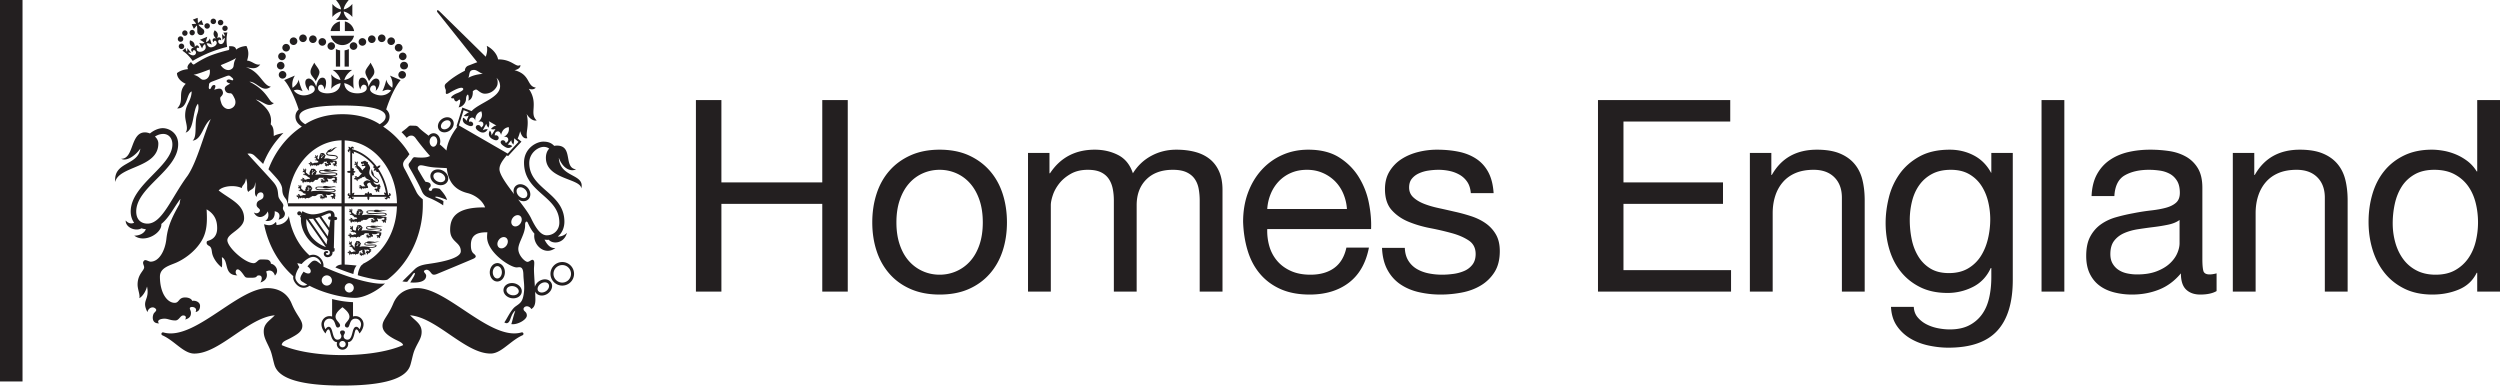 <svg xml:space="preserve" width="615.04" height="94.853" xmlns="http://www.w3.org/2000/svg"><g fill="#231f20"><path d="M0 93.852h5.542V.006H0v93.846M177.476 24.614v20.262h24.816V24.614h6.27v47.124h-6.27V50.156h-24.816v21.582h-6.27V24.614h6.27M221.36 60.221c.55 1.607 1.308 2.948 2.276 4.026a9.886 9.886 0 0 0 3.399 2.476c1.298.571 2.673.857 4.125.857s2.827-.286 4.125-.857a9.886 9.886 0 0 0 3.399-2.476c.968-1.078 1.727-2.42 2.277-4.026.55-1.605.824-3.443.824-5.511 0-2.067-.274-3.904-.824-5.51-.55-1.607-1.309-2.96-2.277-4.06a9.7 9.7 0 0 0-3.399-2.507 10.131 10.131 0 0 0-4.125-.858c-1.452 0-2.827.286-4.125.858a9.7 9.7 0 0 0-3.399 2.507c-.968 1.1-1.727 2.453-2.276 4.06-.552 1.606-.827 3.443-.827 5.51 0 2.068.275 3.906.827 5.511zm-5.71-12.54c.703-2.177 1.76-4.07 3.169-5.676 1.406-1.605 3.145-2.871 5.213-3.795 2.068-.924 4.444-1.386 7.128-1.386 2.728 0 5.116.462 7.161 1.386 2.046.924 3.772 2.19 5.18 3.795 1.408 1.607 2.464 3.499 3.168 5.676.704 2.178 1.056 4.52 1.056 7.029 0 2.508-.352 4.84-1.056 6.995-.704 2.157-1.76 4.038-3.168 5.644-1.408 1.606-3.134 2.86-5.18 3.762-2.045.902-4.433 1.354-7.161 1.354-2.684 0-5.06-.452-7.128-1.354-2.068-.901-3.807-2.156-5.213-3.762-1.41-1.606-2.466-3.487-3.168-5.644-.706-2.154-1.056-4.487-1.056-6.995s.35-4.85 1.056-7.03M258.187 37.616v5.017h.132c2.55-3.873 6.225-5.809 11.021-5.809 2.112 0 4.027.44 5.743 1.32 1.716.88 2.925 2.377 3.629 4.489 1.144-1.85 2.65-3.278 4.521-4.29 1.87-1.013 3.927-1.519 6.171-1.519 1.716 0 3.267.188 4.653.561 1.387.374 2.575.957 3.564 1.749.99.792 1.76 1.815 2.31 3.069s.825 2.762.825 4.52v25.015h-5.61V49.364c0-1.055-.089-2.047-.263-2.97-.178-.924-.507-1.726-.991-2.408-.484-.683-1.155-1.222-2.012-1.618-.859-.395-1.97-.593-3.333-.593-2.772 0-4.951.791-6.535 2.375-1.584 1.584-2.376 3.696-2.376 6.336v21.252h-5.61V49.364c0-1.1-.1-2.112-.297-3.036-.198-.925-.538-1.727-1.022-2.41-.486-.681-1.134-1.208-1.948-1.583-.815-.373-1.859-.56-3.135-.56-1.628 0-3.025.329-4.19.99-1.167.66-2.113 1.45-2.84 2.375-.725.924-1.253 1.88-1.583 2.872-.33.99-.495 1.815-.495 2.474v21.252h-5.61V37.616h5.28M330.475 47.648a9.584 9.584 0 0 0-2.046-3.069 9.695 9.695 0 0 0-3.036-2.045c-1.166-.507-2.453-.76-3.861-.76-1.45 0-2.761.253-3.927.76a9.081 9.081 0 0 0-3.002 2.078 9.975 9.975 0 0 0-1.98 3.069 11.689 11.689 0 0 0-.859 3.73h19.603a11.49 11.49 0 0 0-.892-3.763zm1.354 21.912c-2.553 1.937-5.765 2.905-9.636 2.905-2.729 0-5.094-.442-7.096-1.32-2.002-.88-3.685-2.112-5.048-3.697-1.365-1.584-2.388-3.475-3.069-5.676-.683-2.2-1.068-4.598-1.155-7.194 0-2.595.396-4.972 1.187-7.128.793-2.155 1.904-4.026 3.333-5.61a15.122 15.122 0 0 1 5.083-3.695c1.957-.88 4.101-1.32 6.435-1.32 3.036 0 5.554.627 7.556 1.88 2.002 1.255 3.608 2.85 4.818 4.786a18.915 18.915 0 0 1 2.508 6.336c.463 2.287.65 4.466.562 6.534h-25.543a13.537 13.537 0 0 0 .528 4.256 9.648 9.648 0 0 0 1.915 3.564c.878 1.035 2.001 1.86 3.365 2.475 1.364.617 2.97.924 4.819.924 2.376 0 4.322-.55 5.841-1.65 1.517-1.1 2.519-2.771 3.003-5.016h5.544c-.75 3.828-2.399 6.71-4.95 8.646M346.468 64.116a5.965 5.965 0 0 0 2.079 2.045c.857.507 1.825.87 2.902 1.089 1.079.221 2.19.33 3.334.33.88 0 1.804-.066 2.773-.197a10.166 10.166 0 0 0 2.672-.727 5.018 5.018 0 0 0 2.013-1.55c.528-.683.792-1.552.792-2.607 0-1.452-.55-2.552-1.65-3.301-1.1-.748-2.475-1.353-4.126-1.815a68.317 68.317 0 0 0-5.378-1.254c-1.936-.373-3.728-.901-5.379-1.584-1.65-.682-3.025-1.639-4.125-2.87-1.1-1.233-1.65-2.949-1.65-5.15 0-1.715.386-3.188 1.155-4.421a9.419 9.419 0 0 1 2.97-3.003c1.21-.769 2.574-1.342 4.093-1.716a18.858 18.858 0 0 1 4.52-.56c1.936 0 3.718.164 5.346.494 1.627.33 3.07.902 4.323 1.716 1.255.815 2.255 1.914 3.004 3.3.747 1.386 1.187 3.114 1.319 5.182h-5.61c-.089-1.1-.374-2.013-.858-2.74a5.613 5.613 0 0 0-1.848-1.749 8.397 8.397 0 0 0-2.475-.956 12.739 12.739 0 0 0-2.739-.297c-.837 0-1.682.065-2.541.198a8.493 8.493 0 0 0-2.343.692c-.705.33-1.277.771-1.716 1.32-.44.551-.66 1.265-.66 2.145 0 .969.34 1.772 1.023 2.409.681.638 1.55 1.166 2.607 1.585 1.056.417 2.244.769 3.565 1.055 1.319.287 2.64.584 3.959.891 1.408.309 2.782.682 4.125 1.122 1.341.44 2.53 1.023 3.564 1.75a8.556 8.556 0 0 1 2.508 2.737c.637 1.102.957 2.466.957 4.093 0 2.069-.429 3.785-1.286 5.149a10.045 10.045 0 0 1-3.367 3.299c-1.385.836-2.948 1.42-4.685 1.748-1.74.331-3.466.497-5.182.497a23.91 23.91 0 0 1-5.412-.596c-1.716-.395-3.234-1.044-4.554-1.946-1.32-.9-2.376-2.09-3.168-3.564-.791-1.474-1.232-3.267-1.319-5.379h5.61c.042 1.232.329 2.277.858 3.136M425.667 24.614v5.28h-26.268v14.982h24.486v5.28H399.4v16.302h26.465v5.28h-32.736V24.614h32.539M435.777 37.616v5.412h.132c2.332-4.135 6.028-6.204 11.088-6.204 2.244 0 4.114.309 5.611.925 1.495.615 2.705 1.474 3.63 2.574.923 1.1 1.571 2.408 1.946 3.926.373 1.518.561 3.201.561 5.05v22.44h-5.609V48.637c0-2.112-.617-3.784-1.848-5.016-1.232-1.232-2.927-1.847-5.083-1.847-1.716 0-3.201.263-4.454.791-1.254.527-2.3 1.276-3.136 2.244-.836.968-1.463 2.101-1.88 3.4-.419 1.297-.627 2.717-.627 4.256v19.272h-5.61V37.616h5.28M484.19 66.028a9.204 9.204 0 0 0 3.134-3.035c.792-1.254 1.373-2.673 1.748-4.257a20.65 20.65 0 0 0 .561-4.752c0-1.495-.176-2.97-.528-4.422-.353-1.451-.913-2.76-1.682-3.927a8.766 8.766 0 0 0-3.004-2.805c-1.231-.703-2.728-1.055-4.487-1.055-1.805 0-3.345.34-4.62 1.022a9.01 9.01 0 0 0-3.136 2.74c-.815 1.144-1.408 2.464-1.781 3.959a19.22 19.22 0 0 0-.562 4.686c0 1.54.154 3.08.463 4.62.307 1.54.835 2.937 1.584 4.191a8.883 8.883 0 0 0 2.97 3.035c1.231.771 2.771 1.157 4.62 1.157 1.847 0 3.42-.386 4.72-1.157zm7.16 15.346c-2.553 2.772-6.557 4.158-12.013 4.158-1.584 0-3.2-.177-4.85-.528-1.651-.353-3.147-.924-4.488-1.716a10.443 10.443 0 0 1-3.334-3.102c-.88-1.276-1.364-2.838-1.452-4.686h5.611c.043 1.012.363 1.87.956 2.574a6.996 6.996 0 0 0 2.179 1.716c.857.439 1.792.76 2.805.957 1.012.198 1.98.297 2.903.297 1.849 0 3.41-.32 4.686-.957a8.802 8.802 0 0 0 3.168-2.64c.836-1.122 1.442-2.474 1.815-4.06.373-1.583.561-3.32.561-5.213V65.93h-.132c-.968 2.112-2.432 3.664-4.389 4.654a13.643 13.643 0 0 1-6.237 1.484c-2.552 0-4.775-.46-6.666-1.385-1.892-.925-3.476-2.167-4.752-3.73-1.277-1.56-2.233-3.387-2.87-5.477-.639-2.09-.958-4.3-.958-6.633 0-2.023.264-4.103.792-6.237a17.024 17.024 0 0 1 2.64-5.808c1.231-1.737 2.86-3.168 4.884-4.29 2.024-1.122 4.511-1.683 7.458-1.683 2.156 0 4.136.474 5.941 1.42 1.804.946 3.21 2.365 4.224 4.256h.065v-4.884h5.28v31.219c0 5.587-1.276 9.768-3.828 12.539M507.861 24.614v47.124h-5.609V24.614h5.61M536.208 54.116c-.704.526-1.628.909-2.772 1.15-1.145.241-2.343.438-3.597.59-1.255.154-2.519.33-3.795.527-1.277.196-2.42.514-3.432.952-1.013.437-1.837 1.06-2.475 1.872-.638.81-.957 1.915-.957 3.316 0 .92.187 1.697.561 2.33.372.636.858 1.15 1.452 1.545s1.287.679 2.079.854a11.62 11.62 0 0 0 2.508.262c1.848 0 3.432-.251 4.752-.755 1.32-.503 2.397-1.138 3.233-1.905.836-.766 1.454-1.598 1.848-2.495.396-.897.595-1.74.595-2.529zm9.108 17.49c-.968.57-2.31.859-4.027.859-1.452 0-2.606-.408-3.464-1.222-.858-.814-1.288-2.145-1.288-3.993-1.54 1.848-3.332 3.18-5.378 3.993-2.047.814-4.258 1.222-6.632 1.222a17.78 17.78 0 0 1-4.39-.529c-1.386-.351-2.585-.9-3.597-1.65-1.012-.747-1.816-1.726-2.41-2.937-.593-1.21-.89-2.673-.89-4.39 0-1.934.33-3.52.99-4.751.66-1.232 1.529-2.233 2.607-3.003 1.078-.769 2.31-1.352 3.696-1.75a44.525 44.525 0 0 1 4.256-.99 52.15 52.15 0 0 1 4.39-.692c1.386-.154 2.606-.373 3.662-.66 1.056-.285 1.892-.703 2.508-1.254.616-.55.926-1.353.926-2.409 0-1.232-.232-2.221-.694-2.97-.462-.747-1.056-1.32-1.782-1.716a7.227 7.227 0 0 0-2.442-.791 18.322 18.322 0 0 0-2.673-.198c-2.376 0-4.356.451-5.94 1.352-1.584.903-2.441 2.607-2.575 5.115h-5.609c.088-2.112.528-3.894 1.32-5.347.792-1.451 1.848-2.627 3.168-3.53 1.32-.902 2.827-1.551 4.521-1.947 1.694-.396 3.508-.594 5.444-.594 1.54 0 3.07.11 4.588.33 1.518.22 2.892.669 4.124 1.35a7.915 7.915 0 0 1 2.971 2.864c.748 1.23 1.121 2.832 1.121 4.808v17.518c0 1.319.078 2.284.232 2.898.154.615.671.922 1.551.922.484 0 1.056-.087 1.716-.264v4.356M554.588 37.616v5.412h.133c2.331-4.135 6.027-6.204 11.087-6.204 2.245 0 4.115.309 5.61.925 1.497.615 2.706 1.474 3.631 2.574.923 1.1 1.572 2.408 1.947 3.926.373 1.518.56 3.201.56 5.05v22.44h-5.61V48.637c0-2.112-.615-3.784-1.847-5.016-1.232-1.232-2.927-1.847-5.082-1.847-1.716 0-3.201.263-4.456.791-1.253.527-2.3 1.276-3.134 2.244-.836.968-1.463 2.101-1.882 3.4-.418 1.297-.626 2.717-.626 4.256v19.272h-5.611V37.616h5.28M589.27 59.627c.42 1.518 1.057 2.872 1.915 4.06a9.365 9.365 0 0 0 3.3 2.838c1.342.704 2.915 1.055 4.719 1.055 1.892 0 3.497-.373 4.819-1.122a9.639 9.639 0 0 0 3.233-2.937c.835-1.21 1.44-2.584 1.815-4.126.373-1.539.561-3.101.561-4.685 0-1.671-.197-3.288-.593-4.85-.398-1.562-1.024-2.938-1.882-4.126-.858-1.187-1.969-2.144-3.333-2.87-1.364-.727-3.015-1.09-4.95-1.09-1.893 0-3.498.374-4.818 1.121-1.32.75-2.376 1.74-3.168 2.97-.792 1.234-1.364 2.641-1.716 4.225a22.45 22.45 0 0 0-.528 4.884c0 1.585.208 3.135.627 4.653zm20.165 12.111v-4.62h-.132c-.924 1.892-2.376 3.257-4.358 4.092-1.978.835-4.157 1.255-6.533 1.255-2.64 0-4.94-.486-6.897-1.453-1.959-.967-3.587-2.266-4.884-3.894-1.298-1.627-2.276-3.52-2.936-5.676-.662-2.156-.991-4.443-.991-6.864 0-2.42.319-4.707.957-6.863.638-2.156 1.606-4.037 2.904-5.643 1.298-1.606 2.926-2.882 4.884-3.829 1.958-.945 4.235-1.419 6.831-1.419.88 0 1.825.089 2.837.264 1.012.176 2.024.473 3.038.89 1.012.42 1.968.97 2.87 1.65a9.09 9.09 0 0 1 2.278 2.543h.132V24.614h5.609v47.124h-5.61M77.328 15.405c-.539 1.032-1.003 1.633-.93 2.425.07.8.904 1.363 1.3 2.163.36-.931.958-1.632.888-2.363-.073-.728-1.078-1.692-1.258-2.225M91.156 15.405c.538 1.032 1.005 1.633.93 2.425-.07.8-.904 1.363-1.3 2.163-.361-.931-.955-1.632-.887-2.363.072-.728 1.076-1.692 1.257-2.225M69.37 14.81a.933.933 0 0 0 .935-.936.934.934 0 1 0-.935.935M69.993 16.144a.934.934 0 1 0-1.868 0 .933.933 0 1 0 1.868 0M70.45 18.408a.938.938 0 0 0-.934-.935.932.932 0 1 0 0 1.866.933.933 0 0 0 .935-.931M74.543 10.355a.934.934 0 1 0 0-1.868.934.934 0 0 0 0 1.868M72.219 11.071a.935.935 0 1 0-.937-.935c0 .517.419.935.937.935M70.393 12.671a.933.933 0 1 0 0-1.868.933.933 0 1 0 0 1.868M76.98 10.579a.931.931 0 0 0 .933-.935.93.93 0 0 0-.932-.931.936.936 0 0 0-.937.931c0 .518.424.935.937.935M79.298 11.25a.936.936 0 0 0 .933-.94.932.932 0 0 0-.933-.93.933.933 0 0 0-.936.93c0 .517.417.94.936.94M81.478 12.273a.936.936 0 0 0 0-1.873.937.937 0 0 0 0 1.873M98.148 13.874a.934.934 0 1 0 1.87 0 .935.935 0 1 0-1.87 0M99.395 15.21a.935.935 0 1 0 0 1.869.936.936 0 1 0 0-1.87M98.937 17.473a.935.935 0 0 0-.933.935.937.937 0 0 0 1.874 0 .94.94 0 0 0-.94-.935M93.913 10.355a.937.937 0 0 0 .939-.935.939.939 0 0 0-.939-.934.94.94 0 0 0-.936.934c0 .518.422.935.936.935M96.236 11.071a.935.935 0 1 0 0-1.87.935.935 0 0 0 0 1.87M98.063 12.671a.935.935 0 1 0 0-1.869.935.935 0 0 0 0 1.87M91.473 10.579a.931.931 0 0 0 .933-.935.935.935 0 0 0-1.87 0c0 .518.421.935.937.935M89.158 11.25a.937.937 0 0 0 .934-.94.934.934 0 1 0-.934.94M86.044 11.337a.933.933 0 1 0 1.867 0 .937.937 0 0 0-.934-.938.935.935 0 0 0-.933.938M82.633 16.392h1.044V12.39a3.696 3.696 0 0 1-1.044-.323v4.325M85.825 12.067a3.727 3.727 0 0 1-1.048.323v4.002h1.048v-4.325M83.628 7.65V5.278A2.938 2.938 0 0 0 81.33 7.65h2.297M84.841 7.65h2.279a2.935 2.935 0 0 0-2.279-2.372V7.65M81.36 8.796a2.94 2.94 0 0 0 2.87 2.296 2.935 2.935 0 0 0 2.864-2.296H81.36M85.836 4.903c-.668-.524-1.18-1.279-1.275-2.07.762.136 1.616.69 2.121 1.348V.963c-.505.664-1.362 1.217-2.12 1.35.085-.781.568-1.492 1.223-2.307h-3.113c.655.815 1.134 1.526 1.221 2.307-.759-.133-1.617-.686-2.12-1.35V4.18c.503-.658 1.358-1.212 2.12-1.348-.095.791-.604 1.546-1.276 2.07h3.219M89.275 69.088c-2.943-.74-6.443-1.997-9.714-3.483l.003-.038c.094-.663-.158-1.409-.667-1.986-.501-.58-1.18-.91-1.854-.91-.302 0-.6.067-.89.172a14.263 14.263 0 0 1-1.355-1.388c-1.234-1.445-2.207-3.136-2.884-5.013a17.717 17.717 0 0 1-.848-3.328c-.156.953-1.23 2.21-3.066 2.234.027-.198.007-.675-.163-.724-.483.536-1.21 1.117-2.874.529.258 1.3.617 2.578 1.08 3.815.99 2.66 2.415 5.044 4.226 7.091a20.325 20.325 0 0 0 1.884 1.884 2.975 2.975 0 0 0-.024.38c0 .692.664 1.784 1.623 2.25.783.38 1.63.283 2.395-.273 1.428.762 3.252 1.474 5.211 2.02 2.202.613 4.331.954 5.995.954 1.434 0 3.33-.68 5.2-1.855.746-.473 1.449-.998 1.965-1.489.076-.067.142-.129.205-.19-1.456.205-3.652-.207-5.448-.652m-10.77-4.423-.31-.234c-.567-.428-1.05-.424-1.562.019a6.112 6.112 0 0 0-.679.712l-.319.366.216.173c.602.483.693 1.01.521 1.318a.514.514 0 0 1-.312.24c-.296.079-.719-.028-1.154-.288l-.229-.134-.136.226c-.036.058-.072.108-.111.164a2.84 2.84 0 0 0-.158.245c-.259.45-.382.793-.382 1.071 0 .081.01.156.03.224.089.328.356.484.589.611l.145.086c.27.173.65.397.933.559-.53.3-1.07.325-1.601.066-.807-.392-1.322-1.314-1.322-1.767 0-.698.313-1.58.887-2.484l.085-.137-.083-.143a5.76 5.76 0 0 1-.412-.807c.306.042.605.097.906.169l.15.034.106-.111c.353-.386 1.592-1.636 2.74-1.636.521 0 1.052.265 1.45.726.298.337.481.738.536 1.122-.16-.11-.345-.25-.524-.39m1.903 5.596a1.261 1.261 0 0 1-1.259-1.258 1.258 1.258 0 1 1 1.258 1.258m5.512 1.704a1.152 1.152 0 0 1 0-2.303 1.152 1.152 0 0 1 0 2.303M87.44 77.772c-.215 0-.408.03-.593.083v-3.52c-1.534-.052-3.343-.306-5.144-.772v4.305a1.93 1.93 0 0 0-.623-.096c-1.238 0-2 1.037-2 2 0 .907.532 1.743.995 2.268.232-.55.442-.993.748-.993.612 0 .333 3.05 2.126 3.137-.06.148-.09.313-.09.487a1.4 1.4 0 0 0 2.799 0c0-.174-.03-.339-.089-.487 1.793-.083 1.49-3.137 2.108-3.137.306 0 .498.418.768.993.465-.525.995-1.361.995-2.267 0-.964-.761-2.001-2-2.001m-3.181 7.68a.781.781 0 1 1 .003-1.563.781.781 0 0 1-.003 1.562m4.192-4.436c-.214-.396-.521-.62-.79-.62-1.202 0-.731 3.167-2.161 3.167-.628 0-.96-.399-.96-.848 0-.442.312-.575.312-.935 0-.356-.282-.487-.593-.487-.31 0-.592.13-.592.487 0 .36.314.493.314.935 0 .45-.336.848-.963.848-1.427 0-.957-3.167-2.159-3.167-.265 0-.579.224-.788.62-.24-.45-.374-.904-.374-1.242 0-.58.448-1.382 1.383-1.382 1.604 0 1.231 2.186 1.997 2.186.341 0 .59-.205.59-.535 0-.625-1.115-1.215-1.115-2.108 0-.89.814-1.64 1.707-2.357.894.716 1.71 1.468 1.71 2.357 0 .893-1.117 1.483-1.117 2.108 0 .33.247.535.588.535.768 0 .393-2.186 2-2.186.936 0 1.385.802 1.385 1.382 0 .338-.138.793-.374 1.242"/><path d="M128.759 82.004a.37.37 0 0 0-.457-.225c-4.122 1.198-9.234-2.21-14.181-5.509-4.16-2.77-8.09-5.39-11.458-5.39-1.245 0-2.355.265-3.307.78-1.177.65-2.054 1.675-2.62 3.044-.57 1.377-1.165 2.318-1.644 3.075-.571.907-.988 1.555-.988 2.371 0 .663.286 1.265.86 1.839.476.48 1.162.947 2.16 1.479.213.11.423.21.63.311.819.399 1.326.668 1.42 1.129-1.628.717-3.74 1.314-6.133 1.733-2.7.47-5.666.714-8.796.714-3.135 0-6.094-.244-8.794-.714-2.398-.419-4.51-1.016-6.144-1.74.067-.687.572-.958 1.465-1.382.21-.1.423-.2.641-.314.816-.433 1.592-.86 2.118-1.327.577-.514.85-1.065.85-1.728 0-.812-.413-1.46-.982-2.37-.48-.756-1.074-1.699-1.642-3.076-.564-1.369-1.45-2.393-2.626-3.037-.949-.517-2.06-.783-3.3-.783-3.37 0-7.3 2.617-11.461 5.393-4.945 3.294-10.059 6.704-14.18 5.503a.377.377 0 0 0-.258.706c1.255.556 2.362 1.418 3.43 2.25 1.484 1.155 2.888 2.25 4.435 2.25 1.462 0 3.035-.464 4.948-1.464 1.658-.868 3.381-2.038 5.046-3.176 3.257-2.225 6.62-4.521 9.812-4.775-.334.345-.66.635-.963.906-.942.841-1.757 1.57-1.757 3.05 0 1.164.4 1.992.949 3.144.161.33.345.713.535 1.14.356.786.505 1.423.719 2.294.093.377.194.798.33 1.3.201.757.58 2.175 2.92 3.365 2.717 1.383 7.396 2.083 13.909 2.083 6.512 0 11.189-.7 13.903-2.083 2.343-1.19 2.722-2.608 2.923-3.366.136-.501.237-.922.33-1.3.213-.87.363-1.507.72-2.293.26-.577.51-1.05.733-1.467.487-.918.874-1.642.874-2.694 0-1.483-.857-2.25-1.847-3.139a19.65 19.65 0 0 1-.997-.945c3.198.256 6.559 2.548 9.818 4.778 1.663 1.133 3.388 2.306 5.044 3.175 1.913.998 3.488 1.463 4.953 1.463 1.542 0 2.946-1.097 4.434-2.256 1.066-.826 2.172-1.689 3.422-2.248a.377.377 0 0 0 .204-.474M104.003 49.023c-.456-.34-1.2-1.03-1.584-1.844-.49-1.014-2.531-5.034-2.854-5.573-.263-.445-.4-.844-.4-1.202 0-.423.213-.763.436-1.066.162-.203.605-.636.773-.899.126-.198.245-.354.362-.477-.743-1.286-1.507-2.262-2.486-3.361a20.168 20.168 0 0 0-3.993-3.459c.784-.508 1.576-1.242 1.576-2.47 0-.713-.297-1.288-.821-1.748.823-2.642 2.303-5.82 3.56-7.215l-2.647-1.118c.684 1.049.733 2.27.582 2.988-.69-.48-1.279-1.136-1.473-2.004-.136.802-.573 2.1-.976 2.877.763-.36 1.378-.524 2.156-.201-.447.604-1.586 1.528-3.33 1.113-.941-.227-1.877-.725-1.838-1.454.025-.433.344-.956.935-.899.575.058.608.935.429 1.328.755-.43 1.542-2.647.357-2.978-.93-.255-1.781 1.021-2.088 2.002-.177-1.184-.667-2.316-1.606-2.25-1.217.08-.82 2.33-.396 2.903.075-.789.508-1.21.867-1.18.322.021.754.25.68.966-.077.72-1.095 1.16-2.27 1.16-1.118 0-3.082-.344-3.268-2.505.727.132 1.866.683 2.353 1.408-.151-1.304-.154-2.235 0-3.588-.603.852-1.617 1.294-2.32 1.407.206-.924 1-1.9 1.927-2.482h-4.807c.927.581 1.718 1.554 1.924 2.476-.702-.122-1.694-.562-2.28-1.401.15 1.353.15 2.284 0 3.588.474-.715 1.583-1.26 2.311-1.4-.186 2.153-2.15 2.498-3.265 2.498-1.17 0-2.193-.441-2.27-1.16-.072-.717.36-.946.683-.968.36-.03.79.392.865 1.181.424-.573.819-2.823-.397-2.903-.939-.066-1.43 1.066-1.605 2.25-.309-.981-1.158-2.257-2.09-2.002-1.184.33-.397 2.549.36 2.978-.182-.393-.145-1.27.429-1.328.59-.057.91.466.932.899.043.729-.895 1.227-1.837 1.454-1.732.411-2.867-.498-3.323-1.103.79-.337 1.411-.172 2.187.191-.406-.777-.842-2.075-.976-2.877-.202.882-.802 1.543-1.508 2.022-.158-.713-.113-1.95.58-3.006l-2.646 1.118c1.26 1.398 2.74 4.59 3.568 7.238-.512.455-.794 1.022-.794 1.726 0 1.227.788 1.966 1.573 2.47a20.09 20.09 0 0 0-3.992 3.458c-1.81 2.03-3.234 4.402-4.226 7.044.367.375 1.95 2.104 2.324 2.574.66.831 1.048 1.666 1.066 2.313.043 1.198.293 1.673.933 2.475.198.251.487 1.192.515 1.77h13.147v14.314c-.515.036-1.063.167-1.511.713 1.521.613 2.965 1.161 4.419 1.614.134-.94.328-1.518.798-2.093 0 0-1.908-.19-2.934-.245V50.778h12.848c-.053 1.965-.394 3.869-1.044 5.665a16.176 16.176 0 0 1-2.885 5.013c-1.231 1.448-2.666 2.58-4.265 3.369-.255.126-.249.31-.51.415-.23.245-.45.672-.632 1.162-.162.428-.222.727-.295 1.304.603.186.928.283 1.503.423 4.515 1.132 5.632.799 5.886.602l.008-.006a20.24 20.24 0 0 0 2.837-2.664c1.811-2.05 3.232-4.433 4.225-7.093a24.681 24.681 0 0 0 1.547-8.673c0-.547.015-.73-.02-1.272m-19.975.984H70.862c.031-2.036.38-4.013 1.053-5.879a16.16 16.16 0 0 1 2.883-5.015c1.232-1.445 2.67-2.577 4.262-3.369a11.66 11.66 0 0 1 4.967-1.214zm.228-21.91c-4.384 0-7.403 1.292-9.164 2.465-1.016-.602-1.455-1.193-1.455-1.89 0-2.492 7.043-2.713 10.617-2.713h.005c3.573 0 10.618.221 10.618 2.714 0 .696-.441 1.287-1.46 1.889-1.758-1.173-4.778-2.465-9.16-2.465m.543 21.91v-15.46c1.61.076 3.176.467 4.654 1.197 1.6.792 3.034 1.924 4.265 3.369a16.208 16.208 0 0 1 2.885 5.015 18.03 18.03 0 0 1 1.052 5.879H84.799"/><path d="M95.617 47.483c.223.144.15.502-.138.47a14.612 14.612 0 0 0-2.469-6.523c.01-.012.024-.022.036-.038a.821.821 0 0 0 .546-.673.846.846 0 0 0-.828.366c-.09-.123-.186-.244-.283-.366a12.262 12.262 0 0 0-2.786-2.608 10.237 10.237 0 0 0-3.094-1.418c.018-.252.35-.289.474-.069.037-.407-.315-.612-.517-.533-.111.043-.21.135-.231.321a.848.848 0 0 0-.584-.309.852.852 0 0 0 .186.616.373.373 0 0 0-.343.168c-.107.19.034.572.446.602-.195-.16-.113-.473.136-.454v5.027a.838.838 0 0 0-.836.215.824.824 0 0 0 .836.217v5.458c-.27.023-.343-.317-.125-.466-.412 0-.585.367-.492.56.063.127.182.218.414.198a.868.868 0 0 0-.218.575.82.82 0 0 0 .573-.22c-.019.232.08.353.206.417.187.091.557-.078.557-.488-.144.206-.47.142-.47-.107h3.79a.847.847 0 0 0 .217.83.84.84 0 0 0 .22-.83h4.223c.02.262-.313.336-.461.131.01.41.384.571.57.475.127-.062.219-.193.193-.422.138.12.33.204.579.204a.847.847 0 0 0-.237-.569c.237.013.357-.083.417-.207.083-.194-.094-.562-.507-.55m-3.634-6.657c-.116.107-.164.253-.129.362.043.129.153.242.387.254a.85.85 0 0 0-.3.539.84.84 0 0 0 .6-.138c-.051.225.025.364.139.436.086.061.22.066.345.007a14.177 14.177 0 0 1 1.927 5.216.85.85 0 0 0-.48-.133c.01.266.118.462.26.594H91.52c.024-.202-.077-.38-.214-.425-.128-.05-.282-.024-.433.153a.867.867 0 0 0-.252-.564.851.851 0 0 0-.25.564c-.147-.177-.304-.202-.436-.153-.128.045-.233.223-.213.425H86.98a.84.84 0 0 0 .196-.543.833.833 0 0 0-.551.202v-4.448c.208.035.397-.072.44-.207.044-.132.027-.287-.155-.437a.85.85 0 0 0 .566-.253.846.846 0 0 0-.566-.248c.182-.15.2-.306.155-.439-.043-.134-.232-.24-.44-.208v-3.759c.117.098.275.17.472.193a.85.85 0 0 0-.128-.537c.855.275 1.685.684 2.476 1.21.93.629 1.787 1.411 2.539 2.337"/><path d="M93.366 46.097c.165-.08.297-.194.353-.325-.188.065-.323-.023-.363-.046.126-.074.28.01.126-.23-.145-.238-.25-.245-.405-.073-.155.162-1.174-.044-1.17-.81.072.135.205.225.35.29.04.022.083.039.124.06.042.01.084.015.132.025a.75.75 0 0 0 .292.042c.02 0 .048.005.054.005v-.027c.21-.045.379-.175.4-.4.037-.419-.362-.617-.805-.984a6.536 6.536 0 0 1-.412-.379c-.152-.3-.049-.576-.434-1.129a2.506 2.506 0 0 0-.126-.488 1.4 1.4 0 0 0 .238 1.621c.425.469 1.337.917 1.3 1.32-.008.092-.095.176-.233.201-.04-.004-.083-.004-.124-.014a.37.37 0 0 1-.085-.028.705.705 0 0 1-.192-.087 1.403 1.403 0 0 1-.317-.249c-.375-.355-.72-.867-.944-1.157-.427-.539-.232-1.06-.167-1.512.297-.409-.18-1.252-.463-1.458 0 0 .061-.19-.018-.434-.058.047-.19.037-.26.03-.076-.155-.109-.187-.213-.206-.183-.028-.18-.13-.198-.203-.105.097-.143.19-.253.197-.15.004-.213-.004-.272.05-.108.084-.152.12-.317.113-.172-.001-.17.098-.156.221.017.078.022.2.127.245a.203.203 0 0 0 .051.023l.14.163.088-.173c.072-.07.3-.085.34.073.03.107.052.143-.09.159-.15.02-.228.02-.37.028-.097.004-.094.128-.091.209.006.097.118.148.32.096.204-.05.563-.087.563.086 0 .455-.519.44-.636.98-.133-.088-.253-.182-.32-.296a1.973 1.973 0 0 0-.383-.474 2.081 2.081 0 0 0-.392-.323c-.181-.11-.189-.197-.189-.383 0-.163.073-.31.066-.46a.666.666 0 0 0-.042-.138c-.036-.101-.17-.179-.248-.159.042.032.09.069.1.162-.039.033-.07.08-.075.087-.034.042-.05.103.009.157.01.006.01.018.01.034 0 .021-.002.044-.01.077-.009.028-.016.015-.022-.004-.043-.113-.09-.28-.198-.29-.01 0-.052-.002-.075 0a.043.043 0 0 0 .009-.022c0-.117-.133-.211-.274-.07.032.009.087.014.11.045a.671.671 0 0 0-.03.121c-.009.115.08.172.213.172.021 0 .033.01.037.023.007.018.01.036.017.053.003.019-.01.017-.021.013-.211-.093-.299.004-.306.096 0 .008 0 .062.007.087-.076.047-.09.16.044.246 0-.039-.006-.11.044-.13.013-.003.022-.005.03-.014.02.027.049.048.058.052.015.011.054.004.117-.04.017-.012.034-.015.053 0 .018.015.04.028.062.04.013.011.012.022 0 .03-.132.135-.105.254.051.297-.081.145-.322.09-.307-.129-.175.287.117.487.36.385.008.1.005.305.042.309-.004-.016.014-.057.056-.057.017 0 .02.014.02.03.005.066.03.15.127.164-.016-.045.003-.072.03-.089.035.066.087.14.118.2.12.213.36.757.903.99-.274.162-.466.396-.64.608-.152.147-.376.308-.515.227-.061-.043-.077-.098-.163-.16a.246.246 0 0 0-.17-.048c-.01.004-.054.018-.09.04-.098-.04-.24.01-.286.084.056-.006.116-.023.196.033-.003.038-.003.092-.008.095-.006.065.047.14.33.12.015 0 .049.01.035.031-.034.028-.077.067-.149.043-.127-.033-.186-.134-.278-.018a.395.395 0 0 1-.06.074c-.005-.005-.017 0-.026 0-.11.036-.217.25-.087.343 0-.04.013-.124.083-.172.02.023.05.057.058.063.08.123.172.19.359-.094.02-.026.024-.003.023.01-.012.133-.137.32.03.345.006 0 .047.01.083.013 0 .013 0 .02.003.033.03.152.24.192.317.152-.054-.026-.144-.07-.178-.186.036 0 .078-.003.085-.012.103-.102-.021-.233.03-.303.011-.028.03-.018.04 0 .037.058.12.183.27.106a.238.238 0 0 0 .11-.18c.19-.079.363-.144.5-.097-.026-.1.086-.237.292-.29.203-.057.29.005.357.066a.931.931 0 0 1 .204-.35c-.02.803 1.059.785 1.313 1.265-.332-.132-.69-.215-.89-.171-.265.05-.722.295-.785.594-.043.247.209.685.466.86-.308.059-.422-.034-.708.039a.1.1 0 0 0-.029-.012c-.243.026-.28-.405-.571-.291a.244.244 0 0 0-.079.055h-.005c-.112 0-.27.14-.24.255a.325.325 0 0 1 .183-.106c-.004.026-.004.059-.004.06-.004.046.01.098.108.098.063 0 .078-.03.116-.03.018 0 .034.015.034.035 0 .111-.363-.064-.298.246a.587.587 0 0 0 .056.086c-.012.092.063.189.226.134-.032-.021-.09-.064-.077-.112.03.005.064.007.07.007.02 0 .032-.01.04-.048.005-.011.008-.014.018-.014.02.008.034.017.034.029 0 .014-.022.033-.022.068a.46.46 0 0 0 .025.094c-.01.111.148.227.307.114-.043-.003-.146-.025-.155-.082.027-.006.073-.025.075-.032.022-.018.034-.06.034-.104 0-.032.013-.032.03-.032.02-.003.053-.003.08-.008.032-.004.04.013.046.027.038.065.121.13.228.093.064-.021.086-.055.095-.08.044.024.088.047.133.08-.032-.115.05-.208.3-.042l.183-.14s.24.1.331-.011c.151-.131.07-.138.07-.264-.107-.24-.165-.22-.217-.45-.08-.4.474-.627.798-.56.062.253.423.921 1.013 1.12.37.13.52-.278.642-.222.025.012.047.048.066.112-.021.18.007.345-.041.434-.04.088-.239.013-.373.006-.078-.006-.14.048-.143.062-.114.02-.247.122-.241.252.042-.031.116-.098.207-.11.003.02.005.045.005.054.02.157.196.21.297.104.01-.022.058 0 .032.02-.089.066-.257.22-.116.278.005 0 .048.025.08.037-.009.104.064.195.146.209-.029-.052-.036-.084.012-.19l.076.001c.104.004.06-.192.169-.25.013-.014.028-.007.02.006-.037.113-.057.248.045.284.011 0 .045.01.083.018.031.087.14.15.286.079-.034-.018-.111-.048-.131-.095.03-.038.07-.086.074-.099.073-.24-.14-.245-.14-.344 0-.118.242-.043.242-.278 0-.01-.008-.025-.01-.038.116-.063.234-.136.243-.227a.653.653 0 0 1-.302-.057v-.009M82.534 53.345l-.223-.014.005-.21c.03-.769-.43-1.344-1.26-1.344-.737 0-2.165.958-4.164.958-.85 0-1.863-.414-2.496-.784l-.249.598c.004-.021.004-.038.004-.06 0-.271-.22-.495-.491-.495a.496.496 0 1 0 0 .99.494.494 0 0 0 .383-.188l-.25.595c.083.038.17.076.262.108-.291 3.03 1.948 6.892 5.903 8.067.59-.158 1.188-.07 1.188.57 0 .393-.2.568-.552.568-.238 0-.387-.138-.387-.297 0-.263.461-.103.51-.29.06-.24-.098-.35-.368-.35-.274 0-.691.182-.691.64 0 .548.43.868.9.868.44 0 1.364-.247 1.235-1.329.212.011.45-.026.503-.228l.045-.615-.212-.03.164-6.94.158.014c.255.018.476-.1.493-.373.019-.279-.204-.408-.41-.429m-7.156.542 4.81 6.915c-2.578-1.002-5.133-3.31-4.81-6.915m4.952 6.254-4.383-6.3c.145.007.282.009.402.009.226 0 .452-.012.674-.048l3.518 5.045c-.077.49-.151.935-.211 1.294m.32-1.997-3.093-4.44c.342-.077.676-.175.992-.293l2.326 3.322c-.073.467-.15.946-.226 1.411m.748-4.882-.177-.017c-.207-.012-.468.086-.49.36-.02.275.176.43.431.449l.13.008c-.009.057-.018.117-.025.182-.059.386-.162 1.044-.28 1.797l-1.96-2.808c.917-.367 1.659-.765 2.055-.765.316 0 .385.154.316.794M81.694 39.374c.939.006 1.403-.302 1.403-.595 0-1.04-2.576-.395-2.576-1.03 0-.102.073-.194.188-.282h.037c1.296-.12 1.315-1.015 2.24-1.194-1.115-.16-1.272.721-1.75.762.256-.123.349-.425.325-.538-.226.303-.728.33-1.006.68-.041.056-.062.125-.045.183-.17.107-.273.226-.273.379 0 .986 2.617.308 2.617 1.026 0 .249-.45.418-1.17.418-.537 0-.925-.386-1.929-.128.004-.165.337-.484.208-.64.095-.035.166-.116.166-.196a.35.35 0 0 0-.194-.089c.034-.047-.01-.102-.05-.139-.005-.011-.027-.117-.053-.139-.036-.028-.114-.1-.231-.153-.114-.058-.187-.058-.232-.064-.033-.01-.135.017-.145.017-.06-.01-.125-.01-.132.06a.29.29 0 0 0-.183-.077.363.363 0 0 0-.026.276c-.091.007-.194.246-.282.223.033.066.06.096.088.1-.075.14-.11.307-.198.315.026.032.046.058.069.078-.08.207-.12.468-.137.594h-.003a.985.985 0 0 0-.21-.166c-.15-.087-.14-.161-.116-.308.02-.13.107-.249.117-.367 0-.015-.014-.088-.02-.118-.018-.083-.131-.15-.201-.135.035.026.07.054.063.135-.028.024-.063.06-.072.063-.037.04-.06.088-.02.131.012.012.012.019.008.03 0 .017-.008.029-.02.059-.01.023-.013.01-.015 0-.02-.095-.049-.226-.135-.236a.42.42 0 0 0-.07-.005.032.032 0 0 0 .005-.018c.014-.098-.09-.173-.238-.06.031.004.079.01.095.041-.022.029-.04.086-.044.098-.02.095.054.136.167.142.024 0 .034.008.034.013a.12.12 0 0 1 .009.043c.002.021-.009.018-.019.014-.18-.076-.27 0-.29.07 0 .006-.006.053-.006.075-.07.04-.103.126.012.2.003-.032.005-.095.06-.11.004-.003.016-.003.027-.007.01.02.037.04.04.043.014.008.047.008.117-.031.011-.008.026-.012.045 0l.051.036c.01.006.008.016-.003.026-.146.11-.144.22.022.251.018 0 .022.012.018.03-.044.214-.35.165-.3-.042-.208.238.064.423.31.306.018-.007.023-.003.028.007.005.042.023.075.065.081-.005-.01.015-.048.056-.048.015 0 .015.012.015.024-.005.053.005.127.089.139-.007-.044.01-.086.041-.086.035 0 .103.177.239.327a3.014 3.014 0 0 1-.58.173c-.048 0-.358-.033-.455.022-.149.077-.514.214-.62.06-.035-.05-.026-.103-.07-.181-.035-.05-.083-.089-.115-.092-.009-.003-.055-.003-.09-.003-.059-.067-.194-.078-.245-.029.044.012.095.017.14.092a.341.341 0 0 0-.04.076c-.03.044-.01.121.22.2.011.01.028.028.011.039-.038.014-.086.022-.129-.013-.091-.072-.102-.179-.212-.112-.007 0-.036.018-.07.036a.052.052 0 0 0-.027-.008c-.099-.01-.26.116-.186.232.014-.027.052-.09.124-.104.012.029.018.065.022.071.023.119.074.21.314.051.026-.018.026.01.02.014-.055.102-.217.203-.094.284.007 0 .03.021.059.04-.007.007-.012.015-.012.023-.026.137.12.232.202.226a.216.216 0 0 1-.076-.201c.025.005.065.018.069.018.113-.043.06-.187.122-.23.019-.015.03-.005.034.014.007.055.033.19.175.177.128-.017.188-.128.18-.196-.003-.015 0-.018.008-.015.05.03.089.083.071.151a.194.194 0 0 0 .097-.099c.03.06.037.155-.05.24.05-.02.19-.085.224-.235a.226.226 0 0 1 .047.077c0-.01.002-.01.006-.01.054.017.14.027.28-.014.015 0 .02.008.018.019-.014.056-.014.108.013.14 0-.019.04-.07.054-.07.039 0 0 .135.083.22.029-.348.219-.212.436-.353.027-.02.03-.009.024.012a.253.253 0 0 1-.094.113c.082.003.268-.08.268-.206 0-.023.066-.068.14-.117.077.018.2-.022.25-.113.01.038.048.138-.007.168.228.016.467-.243.557-.268.49-.103-.307-.457.7-.399.076.008.23-.05.294-.108-.079.153-.083.456.072.48a.59.59 0 0 1 .258.11c.012.015.007.02-.009.025a.682.682 0 0 0-.214.056c-.24.156-.243-.353-.494-.26-.01.004-.047.037-.064.049-.1 0-.237.122-.215.224.03-.029.083-.085.161-.09l-.002.05c-.006.04.012.08.094.08.05 0 .063-.02.1-.02.018 0 .026.006.026.024 0 .099-.307-.055-.252.207 0 .01.026.061.045.082-.01.078.057.159.195.114-.024-.023-.076-.053-.066-.094.026.004.055.004.064.006.009 0 .024-.01.032-.044 0-.006.004-.013.01-.01.02.004.032.01.032.022 0 .016-.022.032-.022.057 0 .004.017.07.027.08-.015.093.125.192.263.096-.039-.003-.124-.022-.134-.067a.146.146 0 0 0 .061-.027c.024-.017.032-.05.032-.091.002-.022.014-.022.026-.022.02-.003.046-.003.065-.008.028-.002.039.008.048.017a.146.146 0 0 0 .191.08c.169-.054.022-.199.16-.229.025-.01.073-.015.102 0 .131.03.327.026.362-.035.033-.065.017-.303-.122-.388-.087-.04.003-.14-.078-.263.147.061.296.123.496.123.361 0 .018-.054.177-.149.174-.114.381-.059.434-.047.047.007.086.03.073.085-.04.192.019.21-.023.296-.034.075-.19.013-.294.008-.062-.005-.112.037-.112.046-.093.021-.196.1-.192.204.03-.023.088-.07.163-.081 0 .014.003.028.003.036.013.13.154.172.236.085.01-.017.048 0 .028.018-.073.056-.205.176-.097.228.01 0 .04.015.063.026-.008.083.054.16.12.174-.024-.043-.031-.065.006-.156l.065.001c.079.003.045-.156.132-.204.012-.007.023-.005.016.005-.03.094-.047.202.036.23l.066.015c.024.068.106.12.217.063-.021-.008-.081-.04-.097-.073a.342.342 0 0 0 .059-.085c.053-.194-.11-.197-.11-.275 0-.095.191-.04.191-.231a.13.13 0 0 0-.081-.12c-.01 0-.01-.006-.006-.012h.004c.05 0 .105.017.13-.06-.137.01-.096-.11-.118-.188-.002-.01-.002-.018.012-.032.044-.033.08-.091.063-.206-.047.063-.206.14-.22.008-.004-.008-.01-.103-.154-.077-.238.025-.355-.1-.81-.143-.026-.004-.048-.023 0-.029m-2.87-1.05c-.003 0-.009 0-.016.005.007-.004.013-.004.017-.004m.678-.168c.036.027.217.101.307.12-.14.032-.106.088-.2.083-.085-.003-.127-.119-.107-.203m-.19-.1c-.038.073-.13.127-.197.064-.07-.069.01-.086-.07-.214.075.052.223.143.267.15m-.29.634c.023-.051.047-.094.076-.094.054.004.08-.01.098-.064.027-.058-.034-.083-.082-.125.057-.017.082-.034.053-.065-.037-.038-.09.022-.108-.008-.01-.026.039-.048.055-.063.023-.024.045-.02.075 0l.25.12c.031.012.051.024.051.06-.004.032.012.07-.016.084-.024.009-.024-.076-.069-.084-.037-.002-.037.033-.015.093-.061-.025-.114-.05-.141.007-.026.049-.018.083.017.124.024.024.002.07-.017.125-.018.055-.09.136-.18.089-.09-.045-.078-.143-.047-.2M82.992 42.88c0-.285-.317-.467-1.232-.467-.92 0-2.99.344-2.99-.173 0-.255.403-.234.889-.204.034.041.095.08.2.106 1.184.346 2.58-.278 3.297-.076-.845-.641-1.55.022-2.452-.174.528 0 .71-.145.733-.292-.407.268-1.184-.133-1.668.164a.746.746 0 0 0-.076.062c-.658-.017-1.18-.017-1.18.414 0 .918 2.462.382 3.237.382.772 0 .936.077.936.225 0 .219-.768.275-1.202.275-.67 0-2.685-.352-3.91-.108.1-.198.32-.455.201-.6.11-.045.186-.14.191-.233a.436.436 0 0 0-.223-.104c.037-.055-.011-.114-.06-.161-.01-.017-.034-.14-.06-.16-.045-.035-.133-.12-.269-.18-.136-.065-.223-.065-.279-.078-.03-.008-.155.026-.165.026-.064-.013-.143-.013-.156.065a.36.36 0 0 0-.211-.088.426.426 0 0 0-.03.325c-.11.008-.224.29-.328.254.039.077.072.11.104.119-.09.164-.13.357-.237.363.068.09.115.127.155.137-.014.12-.018.25-.025.351l-.196-.07c-.017-.002-.032-.002-.052-.007a.15.15 0 0 1-.078-.028c.024.004.057.01.081.019l-.112-.04c-.102-.083-.228-.24-.4-.344-.179-.103-.182-.193-.168-.378.007-.166.088-.312.088-.455a2.505 2.505 0 0 0-.04-.144c-.018-.1-.151-.178-.236-.161.043.034.087.07.09.164a.679.679 0 0 0-.078.086c-.034.043-.05.1 0 .161.008.01.01.018.008.033a.247.247 0 0 1-.014.073c-.009.03-.017.013-.019-.003-.035-.115-.08-.281-.18-.287-.011 0-.06-.012-.078-.004.004-.008.008-.013.008-.02.008-.12-.121-.215-.267-.069.029.003.087.013.11.05a.434.434 0 0 0-.035.12c-.017.118.068.16.196.166.023 0 .036.01.04.022l.012.055c.005.02-.008.017-.022.01-.204-.094-.296.007-.305.1 0 .006-.006.058 0 .082-.08.054-.103.164.03.252 0-.042-.004-.116.052-.133a.148.148 0 0 0 .031-.015.192.192 0 0 0 .05.053c.02.01.055.001.122-.04.02-.013.034-.019.052 0 .019.008.041.024.059.04.017.01.016.027 0 .039-.146.135-.133.268.05.3.027.003.035.019.035.04-.034.261-.374.21-.341-.048-.206.298.12.524.377.376.014-.016.023-.005.029.005.008.05.034.09.079.098-.004-.016.017-.057.061-.059.013 0 .013.013.013.029 0 .069.023.152.118.164-.013-.048.007-.102.038-.102.046 0 .161.2.365.32.174.072.293.26.406.147-.02.175.144.38.107.38-.055 0-.531-.036-.644.025-.176.095-.603.247-.723.072-.044-.062-.029-.117-.085-.21-.039-.063-.097-.106-.139-.11-.005 0-.057-.005-.097-.005-.071-.073-.228-.08-.29-.033.051.008.113.021.162.11-.02.027-.039.078-.044.083-.038.055-.016.147.255.243.012.003.034.03.012.04a.137.137 0 0 1-.146-.017c-.107-.084-.121-.2-.25-.13-.004.006-.048.026-.084.042a.044.044 0 0 0-.026-.008c-.118-.011-.302.13-.221.27a.22.22 0 0 1 .147-.12c.007.034.022.072.026.087.025.136.085.243.366.057.03-.024.03.007.022.014-.07.121-.252.234-.106.328.005.002.03.027.062.05l-.013.023c-.029.159.145.28.233.273-.037-.044-.102-.12-.084-.237.03.01.074.02.076.018.137-.054.076-.218.148-.263.03-.02.04-.005.04.01.01.068.041.222.201.204.15-.014.227-.137.214-.224-.003-.013 0-.016.013-.013.052.03.097.091.077.168a.248.248 0 0 0 .117-.113c.031.08.042.177-.062.278.058-.022.22-.101.259-.272.02.028.047.059.057.093.004-.007.006-.012.014-.015.052.02.162.03.32-.005.016-.012.022.003.022.017-.019.057-.019.127.015.158 0-.021.044-.082.065-.082.044 0-.004.157.095.254.033-.408.257-.25.51-.413.03-.017.03-.007.021.017a.215.215 0 0 1-.106.135c.278.06.726-.367.79-.547.115-.013.215-.028.27-.022.807.07.245-.727 1.54-.497.083.006.242-.082.315-.145-.093.167-.098.522.078.55.082.015.245.068.305.134.02.014.007.02-.01.028a.878.878 0 0 0-.248.059c-.272.186-.283-.413-.574-.297a.476.476 0 0 0-.082.058c-.113 0-.273.135-.245.256a.3.3 0 0 1 .19-.104c-.003.026-.003.057-.003.065-.009.039.012.09.108.09.055 0 .07-.028.111-.028.022 0 .04.008.04.033 0 .11-.368-.067-.3.243 0 .005.035.068.053.09-.01.092.064.186.224.133-.028-.02-.086-.059-.075-.11l.073.007c.018 0 .034-.01.04-.052 0-.005.004-.01.016-.01.017.005.027.01.027.026 0 .018-.017.036-.017.066 0 .01.014.085.029.095-.017.112.144.23.307.116-.044-.004-.145-.023-.163-.078.038-.013.074-.034.08-.034.025-.02.036-.065.036-.113 0-.024.014-.026.029-.026.02 0 .05 0 .074-.004.039-.004.047.006.054.02.033.07.116.137.226.097.197-.066.035-.24.189-.276.03-.002.08-.013.113 0 .156.042.387.035.427-.036.042-.08.02-.353-.149-.45-.094-.048.008-.168-.084-.307.172.07.346.14.575.14.426 0 .53-.06.72-.18.205-.125.443-.056.507-.05.054.008.099.033.082.107-.048.22.023.237-.024.34-.04.086-.222.014-.346.006-.076-.005-.129.04-.131.058-.106.022-.226.112-.22.237.033-.026.101-.088.191-.102 0 .022.004.043.004.048.013.153.178.2.273.102.012-.019.053 0 .03.022-.087.063-.238.204-.11.254a.284.284 0 0 0 .078.046c-.012.09.059.183.135.199-.028-.053-.037-.079.007-.185.03.005.065.005.074.005.093.002.05-.184.154-.242.015-.012.026-.004.019.006-.036.107-.056.238.039.27.008.002.046.01.078.014.028.085.13.147.255.08-.024-.014-.094-.046-.109-.092.02-.034.064-.083.067-.101.066-.223-.13-.225-.13-.32 0-.11.22-.034.22-.261 0-.043-.014-.113-.093-.142-.013-.005-.013-.012-.01-.014l.006.002c.065-.002.127.015.16-.075-.17.012-.118-.13-.14-.217-.003-.018-.003-.029.012-.041.055-.034.092-.11.073-.24-.056.079-.24.163-.262.01-.002-.01-.012-.117-.173-.086-.28.029-.477-.031-1.004-.076.603 0 1.494-.16 1.494-.499m-7.185.528c-.006-.007-.006-.013.004-.013-.004.006-.004.009-.004.013m1.459-1.312c.039.037.256.118.36.14-.169.032-.123.103-.23.098-.104-.006-.144-.142-.13-.238m-.222-.114c-.046.08-.145.151-.229.07-.073-.074.01-.101-.083-.25.087.063.26.171.312.18m-.342.741c.032-.064.057-.115.095-.115.059.003.096-.012.116-.069.024-.073-.039-.105-.105-.15.068-.015.105-.049.068-.082-.041-.039-.107.032-.12-.004-.014-.035.037-.053.057-.074.028-.026.052-.02.093-.002l.287.14c.04.019.062.033.062.07-.003.036.01.09-.022.102-.029.008-.026-.09-.077-.101-.048-.004-.048.044-.018.109-.07-.022-.135-.058-.17.006-.033.058-.017.097.023.147.026.03.002.08-.02.148-.023.065-.109.161-.207.104-.108-.059-.092-.172-.062-.229m.755 1.605.002-.011c.006.009 0 .011-.002.011M82.583 46.907c0-.268-.29-.44-1.168-.44-.87 0-3.569.328-3.569-.167 0-.309.913-.184 1.58-.168.027.051.091.094.194.125 1.125.32 2.305-.438 3.11-.167-.638-.58-1.462.063-2.312-.114.5-.004 1.02-.103 1.048-.237-.388.252-1.484-.173-1.94.117a.228.228 0 0 0-.075.062c-.832-.011-1.848-.114-1.848.382 0 .875 3.065.362 3.802.362.736 0 .89.078.89.216 0 .209-.732.256-1.144.256-.682 0-3.548-.372-4.686-.027.064-.196.338-.486.21-.64.11-.049.183-.128.187-.219a.437.437 0 0 0-.213-.104c.033-.047-.004-.108-.05-.149-.017-.011-.042-.13-.058-.152-.049-.035-.133-.112-.26-.175-.128-.057-.215-.057-.262-.07-.032-.01-.145.026-.16.023-.06-.01-.136-.01-.148.062a.347.347 0 0 0-.198-.086c-.05.098-.065.173-.029.313-.106.003-.216.268-.312.24.035.076.065.104.096.112-.084.156-.12.341-.221.352a.496.496 0 0 0 .098.1c-.02.087-.031.18-.035.267l-.092-.032c-.059-.004-.12-.004-.134-.012-.045-.01-.088-.02-.147-.022-.138-.01-.239-.237-.473-.373-.173-.101-.18-.183-.18-.364 0-.154.074-.29.063-.431-.004-.012-.027-.094-.044-.133-.028-.098-.16-.173-.23-.151.038.028.081.064.09.153a.33.33 0 0 0-.066.083c-.033.04-.048.102.007.152a.05.05 0 0 1 .011.031.306.306 0 0 1-.011.07c-.007.028-.018.015-.02 0-.042-.113-.091-.269-.189-.276-.011 0-.052-.008-.069-.003.004-.008.004-.01.004-.023 0-.11-.125-.198-.256-.065.027.005.08.012.103.045a.78.78 0 0 0-.03.117c-.007.114.079.156.201.16.022 0 .027.006.036.02.003.018.011.036.015.049.008.022-.004.022-.02.015-.192-.088-.28.007-.283.092 0 .007-.005.056.002.077-.073.054-.09.157.042.237-.005-.033-.01-.11.047-.123.008 0 .015-.005.02-.012.023.021.054.043.057.052.014.01.05.003.111-.04.02-.012.032-.012.054 0 .014.01.035.02.057.035.015.016.01.028 0 .038-.132.128-.11.256.067.287.02.002.025.016.025.04-.014.243-.335.197-.325-.048-.177.28.142.498.38.355.015-.012.021-.005.026.007.014.045.04.086.084.09-.002-.016.012-.051.058-.051.008-.007.013.01.013.024.002.07.03.145.119.16-.015-.051-.002-.1.031-.1.043 0 .22.335.575.531.067-.015.169-.015.203-.101.002.03.035.057.077.086.012.161.115.364.083.364-.05 0-.612-.028-.724.033-.167.091-.567.237-.685.066-.04-.057-.029-.11-.08-.195-.038-.062-.092-.104-.131-.107-.01-.003-.056-.003-.095-.003-.062-.072-.214-.083-.276-.032.052.008.104.02.159.104-.02.028-.04.07-.05.076-.028.058-.013.14.244.233.01.004.037.026.014.034-.034.02-.087.03-.143-.012-.095-.078-.115-.189-.23-.122a1.013 1.013 0 0 1-.081.036.07.07 0 0 1-.029-.007c-.11-.011-.284.133-.205.265a.195.195 0 0 1 .139-.12.258.258 0 0 1 .022.08c.024.131.082.234.35.053.028-.013.028.005.024.02-.068.11-.246.223-.11.31l.061.049a.05.05 0 0 0-.006.022c-.028.146.132.263.22.255a.276.276 0 0 1-.082-.23c.035.014.067.03.074.02.127-.045.072-.203.142-.25.022-.018.04 0 .04.018.004.057.033.205.19.19.141-.013.214-.136.2-.215-.003-.01 0-.019.014-.01.05.03.089.085.074.158a.274.274 0 0 0 .11-.104.23.23 0 0 1-.061.262.37.37 0 0 0 .248-.258.25.25 0 0 1 .051.083c.004-.007.009-.007.012-.014.054.022.156.031.307-.008.016-.004.016.003.016.015-.008.066-.008.127.018.159.002-.015.043-.079.065-.079.039 0-.003.15.083.237.037-.381.49-.19.734-.346.03-.02.033-.013.026.01a.257.257 0 0 1-.108.129c.082.006.216-.048.321-.125-.01.012-.022.022-.03.033l.391-.176a.696.696 0 0 0 .02-.116c.047-.013.096-.02.135-.034-.005.008-.007.012-.015.012.254.018.227-.19.327-.172 1.43.19.61-.615 2.29-.453.085.004.117-.035.189-.1-.09.164-.09.437.08.465.076.012.231.065.29.126.014.01.002.023-.01.026a.902.902 0 0 0-.236.06c-.262.17-.271-.39-.547-.283a.653.653 0 0 0-.076.056c-.11 0-.262.129-.232.245a.276.276 0 0 1 .176-.104c-.002.023-.002.052-.002.058-.01.049.007.088.1.088.06 0 .072-.026.111-.026.02 0 .03.014.03.032 0 .103-.344-.056-.279.233 0 .003.034.065.05.09-.01.082.06.17.218.124-.03-.02-.088-.059-.078-.103l.075.001c.006 0 .025-.005.03-.043.007-.009.007-.014.02-.014.013.008.025.014.025.027 0 .018-.017.03-.017.059 0 .01.016.082.026.095-.01.104.142.213.297.108-.043-.004-.14-.023-.151-.075a.303.303 0 0 1 .07-.03c.028-.017.033-.06.033-.106.005-.022.017-.026.03-.026.018 0 .047-.004.067-.007.037-.006.047.01.054.023.028.069.111.123.216.09.184-.066.03-.227.178-.261a.198.198 0 0 1 .11 0c.143.039.366.029.4-.04.04-.072.023-.332-.137-.425-.093-.047.005-.157-.083-.291.163.063.332.134.55.134.4 0 .504-.061.678-.17.198-.12.422-.057.485-.048.05.008.094.032.08.1-.048.209.021.228-.024.32-.038.083-.214.019-.329.006-.074-.004-.124.05-.124.061-.107.016-.219.108-.214.224.035-.023.104-.086.181-.093 0 .015.003.03.006.041.016.144.171.194.259.095.016-.017.05 0 .032.017-.083.063-.232.203-.107.253.004 0 .038.019.07.036-.004.086.06.177.132.188-.025-.046-.033-.077.007-.168.027 0 .063 0 .072.002.088.005.047-.178.146-.229.01-.013.02-.008.019.004-.036.1-.053.225.039.254.005 0 .04.013.07.015.025.076.123.137.245.073-.029-.013-.09-.042-.11-.084a.284.284 0 0 0 .063-.091c.067-.215-.119-.22-.119-.306 0-.105.214-.038.214-.26a.145.145 0 0 0-.095-.13c-.006 0-.006-.007-.004-.01v.003c.062-.003.121.01.152-.066-.16.003-.104-.123-.13-.213-.002-.018-.008-.03.01-.037.047-.036.086-.106.07-.231-.051.076-.227.161-.24.011-.006-.011-.016-.115-.176-.083-.266.028-.448-.032-.95-.077.502-.033 1.416-.14 1.416-.471m-6.398-.712c.038.03.24.107.344.138-.157.028-.121.085-.224.083-.103 0-.135-.136-.12-.221m-.208-.111c-.047.076-.145.142-.218.066-.074-.07.008-.09-.084-.237.089.063.255.167.302.171m-.323.704c.025-.06.05-.107.083-.107.062 0 .093-.011.114-.067.025-.07-.038-.103-.1-.14.064-.017.095-.048.064-.08-.036-.033-.104.024-.12-.003-.01-.03.038-.052.057-.069.03-.035.05-.022.088-.005l.28.133c.033.017.053.034.053.073 0 .024.012.084-.017.09-.03.008-.027-.084-.081-.09-.036-.012-.036.032-.011.098-.066-.023-.132-.053-.163.008-.027.052-.018.097.024.138.019.028.005.078-.02.14-.025.062-.106.151-.197.104-.104-.06-.088-.166-.054-.223M95.036 53.65c-.002-.013-.002-.024.013-.034.054-.036.102-.106.093-.236-.057.08-.24.166-.247.014 0-.007-.004-.114-.162-.083-.267.027-.522-.026-1.022-.07-.03-.006-.056-.026 0-.035.5-.04 1.423-.115 1.423-.437 0-.267-.3-.44-1.175-.44-.872 0-3.563.319-3.563-.172 0-.31.905-.184 1.577-.162.03.046.091.089.192.119 1.13.32 2.415-.523 3.095-.327-.888-.309-1.444.224-2.296.05.497-.002 1.026-.104 1.05-.239-.386.25-1.48-.173-1.941.117a.392.392 0 0 0-.08.062c-.828-.01-1.838-.109-1.838.38 0 .872 3.06.366 3.792.366.739 0 .898.075.898.212 0 .211-.73.264-1.144.264-.689 0-3.546-.381-4.689-.032.06-.194.345-.487.215-.638.106-.047.18-.128.183-.226a.382.382 0 0 0-.215-.1c.034-.052-.01-.105-.052-.148-.008-.01-.034-.132-.063-.15a1.03 1.03 0 0 0-.257-.178c-.122-.062-.207-.058-.26-.07-.028-.008-.146.026-.157.021-.06-.003-.135-.003-.146.068a.37.37 0 0 0-.205-.089.42.42 0 0 0-.024.316c-.108.004-.216.264-.315.234.038.077.07.107.1.115-.083.153-.122.342-.224.346.063.084.11.125.148.13-.01.09-.021.182-.024.26l-.148-.052c-.06-.004-.126-.004-.14-.006-.037-.01-.091-.02-.14-.026-.14-.017-.246-.238-.48-.374-.173-.099-.177-.182-.177-.367 0-.15.071-.284.063-.422a.836.836 0 0 0-.046-.136c-.027-.096-.157-.173-.231-.153.04.028.081.064.093.153-.032.033-.065.075-.074.08-.023.043-.037.103.01.154.015.01.015.024.015.029a.19.19 0 0 1-.016.07c-.009.032-.015.014-.02 0-.032-.106-.088-.262-.182-.273-.012 0-.056-.005-.076-.005.002-.003.006-.007.006-.02 0-.108-.124-.2-.255-.065.033.007.089.012.11.048-.015.034-.03.105-.035.112-.006.114.077.159.199.159.026 0 .036.013.039.026.006.009.009.032.014.047.009.022-.005.018-.017.011-.196-.088-.285.007-.288.095 0 .004-.004.056.003.076-.068.05-.084.157.044.237-.003-.031-.008-.111.045-.127.005 0 .012-.003.024-.003.02.015.047.041.054.042.02.01.048.005.118-.039a.068.068 0 0 1 .048 0 .204.204 0 0 0 .056.038c.014.012.014.026.003.034-.137.132-.115.263.064.294.02.007.026.016.026.038-.012.247-.338.198-.326-.05-.179.286.14.5.38.356.018-.012.024-.001.029.006.014.044.036.089.079.089-.002-.01.015-.05.056-.05.015 0 .017.01.017.026.005.066.03.15.119.161-.012-.055 0-.096.03-.096.047 0 .204.358.565.555-.014-.03.134-.087.21-.132.017.069.057.134.123.16l.06-.03c-.022.164.176.338.14.338-.053 0-.386-.041-.5.016-.162.094-.571.237-.688.073-.04-.068-.027-.115-.081-.203-.036-.064-.09-.103-.13-.107-.01 0-.056-.003-.095-.003-.067-.066-.215-.08-.271-.03.045.014.101.022.149.103-.012.033-.037.07-.04.078-.033.058-.014.143.24.23.012.004.04.024.017.039-.037.018-.091.028-.142-.02-.099-.073-.114-.186-.236-.118-.008.004-.04.022-.08.035-.007-.002-.015-.004-.023-.004-.113-.009-.284.132-.21.266a.179.179 0 0 1 .14-.126l.022.08c.028.137.077.237.348.059.031-.013.029.006.02.013-.06.114-.244.226-.104.311a.706.706 0 0 0 .058.048c-.002.008-.005.016-.005.026-.023.148.134.26.222.253-.037-.04-.101-.115-.088-.225.038.01.068.026.08.021.128-.053.068-.208.144-.257.016-.012.028 0 .035.018.01.062.035.206.191.19.145-.01.214-.135.195-.212-.002-.016.006-.017.019-.016.05.035.088.093.071.168a.312.312 0 0 0 .115-.112c.026.07.034.168-.065.268.061-.02.212-.096.25-.263a.236.236 0 0 1 .056.084c.001-.003.005-.012.01-.013.05.022.154.032.302-.006.021-.005.023.006.021.016-.01.06-.01.124.017.155.003-.015.04-.08.063-.08.044 0-.004.15.087.247.034-.39.245-.236.487-.39.03-.02.03-.013.027.013a.263.263 0 0 1-.112.127c.09.069.444-.154.444-.299 0-.036.136-.049.254-.072.249.015.215-.185.315-.173 1.435.193.612-.614 2.295-.448.079 0 .12-.096.188-.16-.088.16-.092.493.081.527.075.01.23.06.29.118.013.016 0 .026-.014.03a.796.796 0 0 0-.239.06c-.255.172-.262-.39-.54-.289a.55.55 0 0 0-.078.064c-.114-.004-.26.131-.237.245a.272.272 0 0 1 .178-.106v.056c-.006.051.01.091.104.091.057 0 .07-.024.105-.024.018 0 .033.009.033.03 0 .105-.345-.054-.283.229a.596.596 0 0 0 .057.092c-.016.085.058.172.21.124-.028-.024-.084-.065-.07-.107.025.005.059.005.066.008.017 0 .03-.008.04-.046 0-.01.003-.016.016-.012.016.002.029.012.029.024 0 .017-.022.034-.02.06 0 .007.01.085.025.095-.014.104.138.217.293.108-.045-.004-.138-.024-.155-.073l.078-.035c.023-.018.031-.057.031-.103 0-.026.013-.026.024-.026.026 0 .05-.004.078-.004.032-.005.039.01.048.02.035.065.113.122.213.087.19-.065.032-.223.184-.26.026-.003.071-.01.114 0 .141.037.355.034.397-.037.041-.072.018-.332-.14-.423-.09-.043.004-.163-.08-.297.162.068.326.137.546.137.403 0 .529-.056.72-.167.205-.126.425-.061.491-.05.043.009.085.03.066.098-.062.208 0 .23-.053.325-.044.076-.212.011-.333.003-.061-.003-.12.049-.124.057-.102.02-.226.111-.231.224.037-.026.106-.081.191-.09v.041c.002.142.155.19.25.095.01-.014.048 0 .028.02-.088.061-.248.195-.123.247.002 0 .035.023.063.038-.014.087.043.175.116.19-.023-.048-.027-.078.021-.17h.07c.088.003.063-.176.17-.23.01-.008.02-.003.016.005-.042.103-.075.228.015.256a.289.289 0 0 0 .07.018c.022.077.113.134.238.073-.027-.015-.088-.042-.1-.084a.594.594 0 0 0 .072-.096c.083-.216-.101-.22-.09-.305.008-.105.21-.037.229-.258a.115.115 0 0 0-.079-.123c-.006-.01-.006-.01-.006-.018h.003c.06 0 .117.018.163-.065-.163.01-.103-.125-.12-.214m-6.308-1.63c.04.037.242.11.342.138-.157.034-.122.091-.216.091-.104-.005-.143-.137-.126-.23m-.21-.108c-.045.085-.138.146-.219.07-.074-.075.01-.091-.081-.235.087.054.25.16.3.165m-.328.708c.033-.062.06-.111.091-.111.06.004.093-.005.115-.069.02-.066-.04-.097-.102-.137.064-.019.102-.05.062-.076-.037-.036-.1.023-.11-.003-.017-.031.031-.055.05-.078.025-.018.05-.015.09 0l.277.131c.03.022.053.034.05.078 0 .024.015.081-.015.089-.033.01-.03-.083-.076-.092-.042-.009-.042.036-.014.102-.07-.023-.129-.06-.165.008-.026.054-.02.089.025.138.018.024 0 .073-.023.145-.022.057-.1.142-.192.095a.158.158 0 0 1-.063-.22m-.226-.393h-.017zm.067-.31c-.01.005-.015.005-.019.009.004-.004.009-.01.02-.01m1.307 2.043c.006 0 0 0 0 0M91.108 55.852c.026.058.084.107.197.142 1.075.307 2.302-.5 2.948-.314-.847-.296-1.377.214-2.192.05.476-.004.978-.103 1.005-.235-.37.246-1.412-.154-1.852.118a.314.314 0 0 0-.067.05c-.59-.014-1.072-.014-1.072.373 0 .833 2.23.343 2.933.343.694 0 .614.075.614.208 0 .196-.8.248-1.193.248-.6 0-2.426-.315-3.536-.095.088-.18.29-.415.18-.545.1-.042.17-.126.172-.214a.357.357 0 0 0-.206-.091c.034-.05-.003-.107-.046-.149-.012-.007-.035-.122-.06-.14a.904.904 0 0 0-.244-.164c-.124-.063-.2-.063-.25-.072-.028-.008-.136.022-.152.019-.058-.005-.127-.005-.139.065a.31.31 0 0 0-.187-.084.395.395 0 0 0-.032.298c-.097.007-.2.26-.293.231.033.069.063.1.093.107-.083.147-.119.324-.208.334.032.044.057.07.085.091-.031.103-.05.214-.057.314l-.096-.034-.044-.001c-.132-.014-.21.001-.432-.126-.169-.094-.172-.179-.172-.345 0-.146.069-.275.06-.412a.885.885 0 0 0-.037-.13c-.035-.087-.156-.163-.227-.14a.196.196 0 0 1 .09.14c-.031.038-.06.068-.062.077-.034.044-.05.102.002.147.012.009.012.02.012.033 0 .014-.007.034-.009.066-.005.026-.015.013-.02 0-.039-.105-.084-.258-.18-.259-.009 0-.046-.008-.065-.004l.002-.018c0-.11-.114-.194-.24-.068.027.008.076.014.098.047-.011.035-.032.096-.032.11-.005.108.08.148.194.152.02 0 .028.006.034.023a.152.152 0 0 1 .011.043c.01.02-.002.018-.017.01-.187-.08-.264.008-.272.088 0 .009-.004.056.008.08-.068.045-.087.147.037.22 0-.034-.007-.1.04-.113.01-.001.018-.01.03-.014.015.023.045.043.048.05.017.009.047.004.11-.037.014-.013.025-.017.044-.008.017.018.04.028.057.042.015.012.01.02.005.03-.127.123-.11.248.057.274.024.005.027.023.027.043-.015.232-.323.186-.312-.046-.168.266.136.47.369.337.01-.013.015 0 .02.004.015.044.038.086.08.09 0-.019.015-.051.048-.051.02 0 .02.01.02.024.002.058.023.137.112.153-.016-.046 0-.095.03-.095.044 0 .036-.103.32.056.02.047.055.084.108.108l.21-.037c-.026.162.025.406-.01.406-.052 0-.372-.034-.483.023-.154.083-.539.225-.648.065-.04-.057-.029-.111-.075-.192-.039-.057-.09-.097-.126-.099h-.092c-.061-.068-.204-.08-.264-.034.048.01.106.024.147.098-.02.026-.032.07-.038.075-.031.054-.013.136.23.22.008.003.031.027.011.039a.133.133 0 0 1-.134-.016c-.096-.078-.107-.181-.219-.115l-.08.034c-.01-.004-.016-.01-.032-.01-.101-.005-.263.128-.188.251a.168.168 0 0 1 .128-.11l.024.072c.023.13.08.227.33.052.03-.014.03.008.024.016-.064.11-.227.216-.1.3.006.005.03.027.058.042-.008.012-.01.013-.014.028-.021.14.131.246.216.236a.25.25 0 0 1-.083-.213c.035.01.067.024.08.022.122-.05.06-.195.13-.243.018-.013.029-.004.029.013.013.058.038.195.188.185.14-.015.204-.13.187-.206-.003-.01.004-.014.02-.01a.15.15 0 0 1 .068.159c.021-.018.078-.057.104-.11.028.068.034.163-.06.257.06-.021.205-.09.236-.25a.208.208 0 0 1 .054.08c.008-.005.008-.008.015-.013a.482.482 0 0 0 .286-.006c.015-.004.02.004.02.014-.018.057-.018.119.016.153 0-.021.038-.083.06-.083.035 0-.004.148.08.232.035-.366.33-.274.562-.427.022-.018.025-.01.022.012a.224.224 0 0 1-.101.12c.246.155.506-.187.58-.373a.262.262 0 0 0 .067-.072c.017.036.022.074-.042.11.241.013.214-.176.309-.167.728.06.172-.61 1.34-.407.078.011.221-.066.286-.127-.084.151-.088.473.074.5a.709.709 0 0 1 .279.115c.015.018 0 .025-.01.029a.557.557 0 0 0-.229.059c-.244.16-.253-.374-.515-.27a.224.224 0 0 0-.074.048c-.104-.001-.25.125-.224.233a.286.286 0 0 1 .17-.096c-.002.026-.002.053-.005.058-.005.038.01.086.098.086.06 0 .068-.03.106-.03.016 0 .03.012.03.034 0 .096-.325-.056-.269.218.003.005.03.065.054.08-.014.084.058.17.201.123-.026-.016-.079-.062-.068-.1.023.006.055.006.063.006.01.005.029-.01.033-.04 0-.014.005-.017.016-.017.016.003.032.017.032.027 0 .017-.021.03-.021.055 0 .006.013.078.026.09-.017.099.131.207.281.107-.044-.008-.136-.026-.147-.079.027-.012.064-.022.07-.027.021-.018.029-.053.029-.1 0-.023.02-.023.03-.023.018-.002.044-.002.067-.006.032-.004.042.006.05.02.03.067.103.118.206.087.177-.065.022-.222.167-.245.026-.007.07-.018.107-.003.138.03.344.026.382-.035.042-.068.022-.32-.134-.41-.087-.039.012-.15-.074-.28.148.07.311.13.52.13.378 0 .558-.05.75-.157.221-.117.421-.06.475-.049.046.007.08.034.046.098-.087.197-.036.22-.097.3-.061.079-.207.022-.32.01a.196.196 0 0 0-.124.048c-.107.024-.241.116-.259.221.035-.023.113-.083.198-.089a.372.372 0 0 0-.01.044c-.021.134.114.177.222.085.016-.019.05 0 .024.022-.09.062-.267.186-.167.237a.58.58 0 0 1 .067.034c-.032.08.01.17.072.18-.012-.046-.01-.075.053-.16.026 0 .06.003.068.003.083 0 .088-.174.198-.224.014-.005.022-.004.014.007-.06.099-.106.217-.026.242.002 0 .038.013.061.018.004.075.09.128.222.068-.025-.01-.086-.046-.086-.078.034-.033.078-.082.086-.09.11-.21-.064-.21-.043-.293.026-.103.207-.032.267-.238.003-.037.003-.103-.056-.128-.012-.004-.012-.012-.01-.012h.006c.06 0 .112.015.167-.07-.155.014-.073-.115-.073-.194 0-.013 0-.028.012-.036.06-.036.113-.1.122-.22-.061.071-.25.15-.236.01 0-.01.02-.1-.14-.077-.256.02-.618-.023-1.094-.072-.032-.003-.051-.024 0-.035.476-.032 1.454-.104 1.454-.414 0-.254-.05-.42-.88-.42-.835 0-2.712.308-2.712-.16 0-.226.363-.209.803-.183m-2.712-.056c-.05.075-.136.135-.211.064-.064-.07.008-.091-.075-.228.08.06.235.153.286.164m.167.505c-.028.007-.026-.078-.073-.087-.045-.012-.038.031-.015.094-.064-.02-.12-.056-.154.008-.027.055-.014.084.024.131.022.026.001.073-.02.132-.022.058-.098.142-.19.094-.096-.05-.079-.153-.055-.208.032-.06.054-.099.085-.099.059.005.089-.011.11-.065.022-.067-.037-.096-.096-.136.062-.017.093-.046.062-.07-.044-.036-.1.021-.11-.007-.01-.029.029-.052.051-.07.022-.02.047-.02.081 0l.268.123c.029.02.05.032.047.073 0 .024.014.077-.015.087m.143-.186c-.096-.004-.131-.132-.114-.221.038.037.227.107.323.134-.147.031-.114.09-.21.087M90.228 59.718c.022.056.085.107.197.142 1.071.3 2.296-.5 2.953-.32-.847-.295-1.386.221-2.196.05.476 0 .98-.096 1.004-.222-.37.24-1.41-.168-1.853.103a.386.386 0 0 0-.083.08c-.328.072-.612.251-.612.494 0 .706 2.746.146 2.746.385 0 .189-.539.366-1.258.366-.55 0-1.495-.36-2.683-.062v-.013c.084-.202.336-.504.222-.637.103-.04.167-.119.168-.198a.315.315 0 0 0-.188-.087c.023-.058-.009-.1-.051-.146-.01-.006-.03-.115-.057-.133a.907.907 0 0 0-.229-.156c-.115-.056-.19-.053-.24-.072-.027-.007-.128.03-.14.03-.054-.008-.125-.008-.134.054a.347.347 0 0 0-.175-.081.345.345 0 0 0-.03.288c-.097.002-.19.244-.28.216.035.069.063.096.09.1-.078.146-.112.31-.202.318.039.05.074.082.099.099a1.92 1.92 0 0 0-.048.67c-.165-.174-.417-.574-.588-.67-.157-.094-.162-.171-.162-.328 0-.136.066-.258.055-.387a.825.825 0 0 0-.035-.126c-.027-.088-.142-.15-.21-.136.036.029.08.06.087.14a.443.443 0 0 0-.063.072c-.03.038-.045.09.003.137.011.01.011.018.011.03a.184.184 0 0 1-.011.061c-.003.03-.012.016-.017 0-.03-.099-.081-.24-.165-.244l-.066-.003c.003-.004.003-.012.003-.022 0-.1-.11-.177-.232-.058.026.004.078.015.094.042a.563.563 0 0 0-.023.107c-.01.098.068.14.178.14.018 0 .035.002.035.02.003.017.01.03.013.044.003.022-.002.02-.013.01-.185-.074-.262.01-.267.084 0 .006-.003.053.005.076-.062.044-.08.136.04.212-.002-.038-.006-.1.037-.113.008-.005.02-.005.027-.01.018.016.048.042.048.046.012.006.043.001.11-.04.01-.002.016-.007.033 0 .017.01.033.021.054.036.013.01.01.023.003.029-.122.117-.098.23.055.262.023.003.03.015.03.033-.016.222-.307.18-.292-.044-.165.259.128.454.34.326.015-.013.023-.006.026.007.01.039.028.073.074.078-.004-.014.01-.046.045-.05.016 0 .02.011.02.026.002.057.018.134.105.147-.014-.048 0-.09.025-.09.042 0-.002.344.317.527.054.186.21.29.381.273.053.134.134.26.11.26-.046 0-.426-.042-.529.012-.074.044-.22.104-.349.12l-.02.028c.005-.01.008-.02.017-.027-.109.017-.211.007-.264-.06-.036-.052-.025-.103-.07-.184-.035-.053-.084-.09-.117-.093-.006 0-.054-.005-.092-.005-.057-.057-.187-.07-.245-.027.046.01.1.022.137.093-.01.028-.03.066-.032.075-.034.05-.012.124.216.205.014.003.035.025.014.031-.038.018-.086.027-.126-.012-.094-.071-.104-.17-.216-.11a.27.27 0 0 1-.07.035c-.011-.002-.016-.007-.028-.007-.099-.01-.26.117-.182.238a.18.18 0 0 1 .123-.11.31.31 0 0 0 .028.073c.014.118.069.215.305.052.03-.015.03.008.019.02-.056.096-.219.194-.089.28.006.002.027.018.054.032a.042.042 0 0 0-.012.027c-.022.137.125.236.202.23-.035-.037-.094-.104-.074-.204.024.01.062.024.074.02.11-.046.056-.19.122-.232.021-.012.027-.001.027.014.01.058.036.186.177.176.128-.01.192-.125.18-.194-.002-.01 0-.015.012-.01.044.026.087.078.068.147a.258.258 0 0 0 .099-.1.185.185 0 0 1-.056.232c.05-.007.19-.079.222-.229a.134.134 0 0 1 .049.077c.007-.001.007-.004.011-.012.046.025.14.032.275-.006.016-.005.024.006.024.017-.017.05-.017.11.008.142 0-.015.04-.075.06-.075.037 0-.003.133.077.217.033-.344.22-.21.44-.355.027-.011.03-.005.024.019a.263.263 0 0 1-.099.112c.085.004.33-.108.33-.235 0-.05.16-.193.205-.601.025 0 .057.005.089 0 .291-.022.424-.233.716-.25-.068.083-.1.285-.09.419.009.159.207.335.266.383.012.02.002.023-.01.027a.583.583 0 0 0-.214.058c-.237.156-.24-.353-.49-.26a.442.442 0 0 0-.07.054c-.104-.008-.238.115-.214.22a.263.263 0 0 1 .157-.094v.05c0 .044.009.08.096.08.048 0 .06-.023.096-.023.017 0 .033.012.033.03 0 .099-.317-.054-.253.21 0 .007.028.057.039.08-.01.076.06.156.197.114-.029-.023-.08-.055-.066-.1.023 0 .054.009.06.009.015 0 .03-.012.038-.044.002-.006.002-.013.01-.013.015.007.026.013.026.026 0 .012-.021.03-.019.058 0 .006.016.071.025.075-.013.098.124.195.266.099-.038 0-.127-.016-.138-.063a.331.331 0 0 0 .067-.03c.022-.015.03-.055.03-.09 0-.028.012-.028.024-.028.02-.002.044-.002.066-.002.03-.007.04.004.046.023.03.05.102.11.194.073.167-.053.03-.2.161-.233a.294.294 0 0 1 .103 0c.131.034.234.06.272-.008.032-.06.017-.304-.125-.385-.084-.044.121-.567-.283-.812.19.046.796.13.9-.015.181.041.39.165.416.203.023.038.038.08-.017.11-.161.098-.137.153-.224.183l-.016.006c-.05-.053-.107-.132-.16-.162-.059-.034-.117-.01-.126 0-.086-.024-.214.008-.256.102.042-.006.114-.03.184-.006-.004.013-.011.03-.011.04-.012.028.002.06.036.084h-.004.004c.005 0 .009.007.015.012.004.01.004.023-.015.023-.093-.017-.27-.028-.226.08 0 .007.01.042.017.071-.06.05-.082.15-.04.203.014-.041.031-.065.115-.1.016.023.039.044.041.053.054.053.145-.088.243-.053.012.004.02.012.008.018-.09.04-.183.102-.143.179.004.01.017.04.03.059-.03.066-.009.168.108.207-.01-.024-.03-.088-.014-.127a.875.875 0 0 0 .102-.012c.182-.094.066-.216.128-.267.067-.064.15.11.295-.022a.13.13 0 0 0 .028-.138c-.002-.013 0-.013.005-.017v.004c.039.04.07.086.141.052-.108-.095.012-.14.056-.212.008-.012.016-.021.03-.013.052.012.123-.01.194-.1-.08.016-.289-.106-.161-.154.18-.067.22-.17.138-.265-.144-.187-.443-.204-.452-.415l.27-.004c.932.004 1.518-.256 1.502-.55-.033-.625-2.802.052-2.802-.404 0-.137.171-.241.387-.314m-2.013.093c.035.03.216.102.308.123-.143.029-.11.085-.198.078-.087-.002-.128-.122-.11-.201m-.184-.097c-.045.065-.132.127-.2.06-.067-.064.002-.086-.076-.21.076.052.228.142.276.15m-.298.633c.029-.054.052-.098.078-.098.051.003.085-.008.1-.058.023-.062-.033-.091-.088-.123.058-.022.088-.045.058-.075-.035-.031-.095.02-.104 0-.013-.03.031-.054.046-.072.026-.022.051-.011.082 0l.249.12c.028.022.048.033.048.07 0 .023.009.073-.017.084-.026.001-.021-.079-.064-.085-.041-.01-.041.027-.017.086-.061-.016-.116-.051-.143.009-.027.05-.02.08.022.124.015.023.003.071-.02.125-.023.054-.092.14-.178.09-.093-.051-.083-.147-.052-.197M45.321 11.4a.673.673 0 0 0-.674-.674.672.672 0 0 0 0 1.345.671.671 0 0 0 .674-.67M45.089 9.61a.675.675 0 0 0-.676-.673.672.672 0 1 0 .675.673M45.469 8.816a.673.673 0 1 0 0-1.347.674.674 0 0 0 0 1.347M47.258 8.697a.672.672 0 1 0 0-1.345.674.674 0 0 0 0 1.345M54.893 7.455a.673.673 0 0 0 .95-.949.675.675 0 0 0-.95-.004.673.673 0 0 0 0 .953M54.743 6.023a.666.666 0 0 0 0-.95.67.67 0 1 0 0 .95M52.963 5.733a.674.674 0 0 0-.954-.953.674.674 0 0 0 .954.953M51.442 6.861a.674.674 0 0 0 0-.946.68.68 0 0 0-.954-.003c-.26.264-.26.69.003.954.26.26.686.26.95-.005M47.155 5.937l.54 1.173.68-.817c.026.01.055.023.082.03.059.391.084 1.079.084 1.463a.856.856 0 1 0 1.257-.757 6.747 6.747 0 0 1-.945-.882.375.375 0 0 0 .04-.109l1.14.102-.451-1.207-.85.722a.285.285 0 0 0-.045-.026l-.062-1.247-1.176.448.784.924a.333.333 0 0 0-.048.096l-1.03.087M54.937 8.028c.26.406.355.6.374.926-.2-.083-.435-.29-.699-.637l.14 1.565c.185-.279.337-.469.56-.564-.055 1.017-.466 1.44-.81 1.51a.661.661 0 0 1-.804-.52c-.084-.455.309-.739.707-.33.074-.942-.684-.928-1.014-.53.391-.905.233-1.506-.572-1.993-.503.85-.29 1.405.35 2.05-.621-.317-1.18.214-.625.906.117-.602.642-.468.762.014.105.413-.289.941-.96 1.142-.963.296-1.276-.324-1.51-.845.208-.135.708-.088 1.256.263l-.464-1.533c-.224.547-.541.767-.92.932-.03-.447.294-1.342.294-1.342l-1.85.753s.856.41 1.147.754c-.39.147-.765.213-1.307-.025l.736 1.422c.148-.634.469-1.016.716-1.067.194.54.402 1.2-.488 1.664-.623.323-1.272.22-1.488-.15-.25-.425.034-.892.535-.542-.085-.884-.855-.874-1.078-.211.009-.912-.228-1.459-1.185-1.714-.236.908.074 1.45.988 1.83-.517-.059-1.07.457-.36 1.084 0-.573.477-.64.74-.256a.662.662 0 0 1-.216.93c-.298.192-.883.178-1.635-.516.226-.087.47-.055.795.016l-.99-1.218c.055.432.027.744-.058.943-.212-.244-.281-.452-.378-.925l-.756.675c.716.435 1.541 1.117 2.538 2.5 1.053-.658 2.936-1.565 4.106-2.043 1.17-.475 3.153-1.14 4.362-1.403-.25-1.686-.135-2.748.073-3.56l-1.012.045M69.682 50.79c.267-.714-1.056-1.532-1.208-2.563-.147-1.032-.025-2.012-1.205-3.394-1.155-1.35-5.183-5.649-6.393-7.021.305-.03 1.02-.194 1.766.51.433.405 1.292 1.224 2.094 2.012 1.066-2.71 2.383-4.741 4.266-6.858.24-.272.485-.535.735-.792-.693.21-1.76.372-2.38.788-.049-1.181.044-2.138-.766-2.888.308-1.65.04-3.648-3.662-6.104 1.891.454 3.013 2.17 4.462.853-1.302-.036-1.331-2.871-6.025-5.23 1.795-.039 3.194 2.86 5.268 1.216-1.957-.231-2.604-3.706-6.131-4.783 1.22.138 2.485.737 3.532-.685-1.217.288-1.941-.841-3.255-.943.496-1.522.375-2.46-.15-3.596-.92.062-1.862.345-2.54.9-.102-.835-.983-.885-1.76-.823.04.363.214.886-.184.96-.633.122-2.726.686-4.347 1.313-1.62.63-3.47 1.78-4.003 2.149-.328.226-.611-.307-.81-.551-.572.485-1.13 1.114-.714 1.748-.898.081-1.892.316-2.737.983 0 1.045.868 2.06 2.16 2.628-2.177 2.163-.207 4.164-2.122 6.052 2.695.099 2.225-3.654 3.586-4.176-.14 2.64-1.612 3.108-1.612 5.954 0 1.522.904 3.17.094 4.172 2.255-.62 1.661-5.605 3.066-7.107.24.854.1 1.686-.189 2.538-.787 2.325.089 5.507-1.139 6.54 2.3-.223 2.573-3.916 4.467-5.27-1.626 3.325-3.297 10.399-5.724 13.945-3.924 5.288-6.229 11.745-9.828 11.745-1.588 0-2.782-.972-2.782-2.979 0-6.016 10.319-10.154 10.319-16.564 0-2.848-2.327-3.944-3.783-3.944-.984 0-2.168.487-3.16 1.305-.43-.17-.856-.268-1.218-.268-3.648 0-2.675 6.559-5.854 6.493 1.257.707 3.434-.67 4.71-2.505-.534 4.254-6.652 3.12-6.184 8.228.859-3.999 10.61-3.413 10.61-9.477 0-.687-.35-1.258-.836-1.71.733-.468 1.421-.644 2.06-.644 1.165 0 2.232.872 2.232 2.589 0 5.372-10.257 9.902-10.257 16.497 0 1.114.326 2.042.85 2.77-.719.307-1.462.164-2.082-.559-.059 1.697 2.368 2.768 3.897 1.916.338.118.693.19 1.064.216-.466 1.263-2.033 1.64-2.853 1.581 2.52 1.982 6.9-.618 6.658-2.86 1.997-1.608 3.262-4.363 4.71-6.177-.092.421-.17.838-.23 1.25-1.471 2.673-2.849 5.07-3.233 8.596-.322 2.95-1.812 5.605-3.883 5.605-.454 0-1.203-.592-1.554-.297-.646.553-.034 1.135-.034 1.684 0 .84-1.616 1.676-1.616 4.265 0 1.169.677 2.562.422 3.336.66-.343 1.538-1.447 1.902-2.876.711 3.417-1.46 3.271.103 6.304.193-1.005 1.197-1.42 1.809-1.005.617.423.328.713-.127 1.17-.456.45-.873 2.72 1.2 2.588-.39-.257-.416-.859.612-1.071 1.426-.286 1.843.366 3.364.366.94 0 1.198-1.228 1.943-1.228.745 0 .745.58.484 1.003 1.198-.324 1.421-.969 1.421-1.65 0-.675-.548-1.096-.127-1.354.422-.26 1.812.029 1.261 1.16.715-.126 1.1-.645 1.1-1.52 0-.873-1.001-1.39-1.939-1.229-.161-.552-.972-.842-1.716-.842-1.682 0-1.422 1.326-2.578 1.326-1.844 0-3.637-2.4-3.637-6.447 0-2.168 2.333-2.717 3.983-3.427 1.649-.712 4.544-2.49 6.276-5.4 1.36-2.273 1.4-4.77 1.224-7.724 2.324 1.334 2.597 3.253 2.597 4.651 0 1.808-.936 2.542-1.675 2.875-.626.288-.836.17-.9.54-.084.464.226.728.498.872.84.43.667 1.234.901 2.101.237.875 1.01 2.248 2.314 3.248.135-.538.099-1.401.02-2.525 1.79.88.357 4.47 3.829 4.47-.638-.364-.47-1.307-.103-1.44.37-.137.835.233 1.51 1.167.668.94.489.863 2.13.863 1.637 0 .903-.568 1.772-.568.87 0 .803 1.004.337 1.741 1.466-.444 1.909-1.555 1.413-2.7 1.289-.698 1.975.29 2.163.994 1.273-1.27 0-2.808-1-2.914.033-.468-.404-.968-.94-1.002-.532-.036-1.057-.068-1.636-.036-.602.036-.94.905-1.644.905-2.173 0-6.479-3.94-6.479-5.648 0-1.705 4.117-2.742 4.117-5.388 0-3.458-3.4-4.634-6.26-6.856 1.02-1.144 3.996-1.414 5.682-.588.192-.963.811-.725 1.038-2.386.606 1.46-.021 2.72.598 3.339.479-.703 1.713-.602 1.635-2.41.377 1.133-.476 2.866.377 3.62.152-.929.704-1.107 1.056-1.107.352 0 .657.254.657.806 0 1.379-1.704.736-1.704 2.294 0 .655.828.88.828 1.306 0 .423-.68 1.08-1.507.526.275.602.822 1.133 1.533 1.133.754 0 1.562-.607 1.875-1.384.391.993.092 2.093-.619 2.237.753.374 2.538.019 2.332-2.267 1.008.17 1.536.85.938 2.068.828-.202 1.583-.606 1.583-1.489 0-.675-.735-.88-.409-1.76M50.187 19.62c-.942.085-.916-.816-2.573-1.218 1.166-.237 2.661-.822 3.961-1.322.248 1.085-.197 2.433-1.388 2.54m6.664 7.062c-1.21.523-2.149-.539-2.382-1.26-.235-.731-.428-1.328-.146-1.604.523-.517.687-.916.372-1.562-.362-.742-1.15-.39-1.997-.182.392-.711.424-1.216-.113-1.151-.642.073-.653 1.114-1.01.99-.357-.122-.155-.722-.155-1.042.005-.439.288-.598.733-.795l3.5-1.328c.454-.164.765-.248 1.078.067.223.226.785.515.611.853-.172.338-.902-.402-1.415-.007-.432.33-.055.668.722.901-.754.441-1.56.734-1.305 1.526.221.678.613.85 1.349.857.396 0 .678.573 1.008 1.255.34.681.439 1.928-.85 2.482m.209-9.764c-.938.738-2.184.064-2.75-.896 1.292-.533 2.784-1.13 3.796-1.757-.933 1.431-.299 2.068-1.046 2.653M135.424 67.365a2.906 2.906 0 0 0 2.907 2.896 2.903 2.903 0 0 0 2.896-2.896 2.906 2.906 0 0 0-2.896-2.901 2.909 2.909 0 0 0-2.907 2.901m.743 0c0-1.19.969-2.156 2.164-2.156 1.19 0 2.149.966 2.149 2.156a2.154 2.154 0 0 1-2.15 2.158 2.164 2.164 0 0 1-2.163-2.158M124.604 70.037c-.384.267-.64.649-.718 1.076-.092.506.066 1.02.447 1.45.357.397.873.68 1.452.785.582.1 1.163.02 1.635-.227.509-.271.834-.698.924-1.206.186-1.01-.67-2.008-1.899-2.235-.666-.118-1.338.007-1.84.357m1.313 2.58c-.83-.15-1.411-.766-1.302-1.372.054-.296.253-.49.411-.603.343-.231.812-.316 1.287-.231.749.132 1.312.68 1.312 1.23 0 .047-.005.097-.009.145-.112.606-.874.979-1.699.832M108.633 29.35c-.904.701-1.167 1.878-.591 2.626h.002c.58.743 1.781.777 2.684.08.49-.381.813-.919.881-1.472a1.548 1.548 0 0 0-.295-1.148 1.518 1.518 0 0 0-1.029-.572c-.554-.074-1.156.107-1.652.487m-.159 1.696c0-.376.227-.81.615-1.109.333-.258.743-.386 1.098-.338.165.018.388.09.541.291a.8.8 0 0 1 .146.6c-.046.356-.27.722-.605.98-.565.439-1.315.46-1.644.05a.77.77 0 0 1-.151-.474M121.199 65.218c-.433.423-.692 1.059-.708 1.734v.06c0 .66.236 1.287.649 1.709.32.338.74.528 1.168.535.434.006.857-.167 1.197-.489.437-.422.693-1.06.71-1.74a2.573 2.573 0 0 0-.486-1.576c-.346-.454-.816-.71-1.33-.728a1.71 1.71 0 0 0-1.2.495m1.128 3.292h-.006a.912.912 0 0 1-.646-.303c-.285-.296-.448-.757-.438-1.238.006-.486.182-.93.48-1.212a.91.91 0 0 1 .668-.288c.615.012 1.101.706 1.084 1.547-.008.48-.184.931-.483 1.217a.924.924 0 0 1-.66.277m-.018.746h-.002.002M107.009 41.79a1.703 1.703 0 0 0-.975.844c-.443.928.112 2.118 1.235 2.657.616.297 1.299.35 1.874.148.444-.156.79-.451.976-.844.187-.385.2-.846.048-1.289-.203-.573-.674-1.07-1.29-1.367-.61-.294-1.292-.35-1.868-.15m.58 2.835c-.757-.364-1.152-1.11-.883-1.668.126-.272.369-.404.55-.465.392-.138.864-.096 1.304.116.432.209.77.563.906.945.064.182.114.456-.017.726-.131.268-.372.397-.55.463-.389.136-.87.09-1.31-.117"/><path d="M137.483 38.81c.944 2.588 2.818 3.523 4.253 2.855-3.203-.373-.608-5.847-4.727-5.847a3.13 3.13 0 0 0-.665.072c-.7-.74-1.499-1.047-2.679-1.047-1.746 0-4.745 1.682-4.745 5.158 0 7.479 8.688 8.141 8.688 14.753 0 1.938-1.459 3.135-3.093 3.135-1.46 0-2.636-1.642-3.864-4.209-.59-1.224-1.852-2.895-3.188-4.64.395.284.843.445 1.289.455.466.016.894-.142 1.206-.441.311-.29.493-.707.51-1.174v-.067c0-.59-.254-1.2-.704-1.684-.475-.497-1.094-.789-1.704-.805a1.659 1.659 0 0 0-1.207.44c-.311.292-.496.708-.51 1.173v.065c0 .258.049.514.141.763-1.87-2.441-3.609-4.836-3.609-6.152 0-1.157.8-2.176 1.788-3.401.044.023.337.19.337.19l.263-.29c.347-.384 1.076-1.18 2.577-2.79l.089-.096-.006.005.36-.38-.931-.75c.245-.564.46-1.172.625-1.836.289 1.2.903 1.966 1.756 1.724-.564-1.244.574-2.906-.173-5.947.71 1.173 1.73 1.793 2.469 1.577-1.925-1.708.574-4.087-1.935-7.779.824.279 1.363.117 1.726-.29-2.286-.317-1.243-3.24-5.257-4.281.998-.176 1.585-.76 1.435-1.286-1.058.765-1.988-1.424-5.47-1.37-.209-1.3-1.416-2.668-2.783-3.33.257 1.008.02 1.917-.245 2.672L108.167 2.829c-.328-.312-.513-.386-.604-.271-.095.113-.082.319.127.547l9.73 12.203c-.734.254-1.452.56-2.206.836-.477.172-.85.655-.847 1.26-1.8.902-3.386 2.01-4.177 2.726-.6.548-1.075.676-.548 1.905.203.464-.42 1.617.986.773.925-.554 3.021-1.71 3.331-.982.166.38-.87.873-1.581 1.142-.711.277-1.48.823-1.37 1.098.11.27.676-.02.712.27.042.326.267.609.55.609.282 0 .648-.594.877-.396.228.198-.113 1.528-.34 1.866 1.102-.14 1.809-1.19 1.84-2.004.025-.823.251-1.021.42-1.134.171-.114.369.876.142 1.47.583-.124 1.188-.891 1.106-2.306.293-.232.591-.41.815-.41.372 0 1.104 1.02 2.152 1.02 1.926 0 2.998-1.563 3.11-2.293.09-.595.047-1.168-.273-1.605.692.553.912 1.423.912 2.073 0 2.73-4.822 4.013-6.803 5.9-.075.066-.145.135-.218.204l-2.267-.874-.15.498c-.007.029-.03.117-.134.428-.235.778-.728 2.39-1.03 3.322-.004 0-.122.373-.122.373l.202.118c-1.346 1.785-2.423 3.783-2.668 5.84a19.785 19.785 0 0 0-1.65-1.507 2.66 2.66 0 0 0 .122-.626c.03-.61-.155-1.19-.519-1.598a1.519 1.519 0 0 0-1.042-.526 1.512 1.512 0 0 0-1.103.408c-.07.062-.139.13-.197.21l-.241-.189c-.746-.575-1.674-1.256-2.234-1.873-.237-.263-.479-.406-.985-.406-.194 0-.67-.023-1.006-.023-.333 0-.529.26-.911.598-.18.158-.701.565-1.288 1.012.28.282.554.574.823.875.145.164.288.335.43.508.159-.123.29-.224.395-.307.237-.192.551-.239.838-.239.291 0 .698.215.984.646.204.31 2.035 2.714 3.556 4.387-.17.056-.331.116-.481.178-.65.271-2.114.216-2.764.165-.655-.053-.779-.216-1.222.478-.169.267-.383.579-.601.841-.216.267-.39.567.074 1.345.669 1.132 2.328 4.109 2.882 5.453.547 1.343 1.198 1.558 2.253 1.989 1.06.433 2.861 1.468 3.075 1.706l.068-1.029c-.31-.314-1.321-.693-1.701-.828-.382-.14-.483-.304-.022-.304.451 0 1.723.455 2.617.818-.27-1.009-1.229-2.112-1.806-2.735-.763-.22-1.536-.22-1.848.022.04.212-.12.479-.43.479-.298 0-.496-.256-.405-.529.097-.305.551-.406.452-.982-.094-.575-.812-.672-1.272-.722-.645-.935-1.395-2.301-1.729-2.856-.334-.553-.133-.866.098-1.056.553-.454 1.704.241 4.007.386.799.049 1.817.101 2.852.15.304 2.673 1.375 5.217 5.1 6.145 1.822.45 3.693 1.784 4.337 3.531-7.436-.128-8.604 2.767-8.604 5.506 0 3.106 2.622 2.935 2.622 5.266 0 2.032-6.253 2.874-8.142 3.153-1.602.236-2.515.59-3.283 1.362-.765.77-1.545 1.51-2.944 2.904 0 0 .595.138 1.189.104l1.057-1.368c.311-.455.527-.838.736-.802.208.038.068.383-.18.873l-.868 1.465c3.669.247 3.911-1.114 3.911-1.675 0-.558-.907-.94-.382-1.29.524-.352.976-.108 1.397.382.417.49.557.908 1.573.524 0 0 7.998-3.313 9.008-3.773.91-.41.65-.806.107-1.257-.599-.49-.698-1.293-.698-2.13 0-2.423 1.459-3.17 4.06-3.12-.052.41-.08.808-.08 1.165 0 3.778 5.71 7.47 7.259 7.47.684 0 1.616-.511 1.674 1.763.04 1.678.379 2.859.078 4.795-.302 1.933-.86 2.23-2.018 3.045-1.161.817-2.26 3.373-2.751 3.914.515.338 1.073.383 1.502-.864.355-1.029.765-1.763 1.212-2.012-.45 1.136-.784 2.8-.997 3.304 1.46.255 3.824-1.076 3.824-2.106 0-1.027-.816-.947-.816-1.631 0-.305.37-.644.816-.644.585 0 1.032.468 1.075.684.644-.345 1.052-.987 1.03-2.491a70.84 70.84 0 0 0-.063-1.827c.04.085.078.166.13.24.282.432.75.693 1.32.742.532.046 1.099-.108 1.594-.432.57-.38.972-.934 1.089-1.534.028-.124.041-.249.041-.367 0-.328-.089-.635-.264-.896a1.668 1.668 0 0 0-1.07-.707c-.6-.126-1.271.023-1.842.395-.532.347-.911.855-1.059 1.403-.117-2.053-.269-3.994-.21-4.773.085-1.156.129-1.67-.261-1.843-.385-.172-.812.474-1.367.474-.565 0-2.24-1.548-2.24-3.178 0-1.636 1.764-3.74 1.675-5.974-.03-.697.408-1.062.687-.424.34.761.84 1.795 1.599 2.638-.468 2.81 2.623 5.55 5.166 3.519-1.259.184-2.122-.934-2.679-2.057.217.039.444.06.683.06.128 0 .256-.004.381-.014.893 1.104 3.727 1.013 4.461-1.727-.494.576-1.518 1.009-2.256.915 1.068-.83 1.624-2.186 1.624-3.643 0-7.126-8.646-7.959-8.646-14.447 0-2.405 2.108-3.953 3.566-3.953.562 0 .994.173 1.343.43-.557.569-.859 1.428-.81 2.476.227 5.124 8.595 4.87 8.703 7.332.94-3.712-5.3-2.563-5.526-7.565m-22.27-19.656c.407-.774 0-1.953 1.415-1.953.697 0 1.317.697 2.157.966-1.365.114-2.593.422-3.571.987m-7.648 15.703c-.022.411-.188.792-.447 1.023a.777.777 0 0 1-.553.216c-.483-.028-.864-.584-.864-1.239 0-.037 0-.068.002-.102.02-.414.181-.785.442-1.018a.783.783 0 0 1 .563-.217.794.794 0 0 1 .532.278c.228.257.353.654.325 1.059m24.715 35.985c.085-.398.372-.796.774-1.063.406-.267.877-.373 1.28-.29.185.042.444.144.608.391v.005c.166.244.154.515.117.702-.084.4-.37.799-.772 1.063-.704.46-1.551.415-1.889-.099-.166-.249-.153-.522-.118-.709m-5.194-23.878a.92.92 0 0 1 .275-.66c.216-.206.487-.244.68-.24.406.013.849.23 1.18.576.33.352.52.806.506 1.22-.01.183-.06.452-.277.652l-.003.008c-.217.203-.49.238-.676.234-.407-.009-.849-.225-1.18-.578-.33-.351-.52-.806-.505-1.212M112.89 30.85c.405-1.258 1.167-3.751 1.167-3.751l1.317.51c-.384.15-.852.514-1.26.897.294.133.834.155 1.193-.089l-.527 1.322c-.118-.21-.49-.69-.86-.77-.272 1.063.395 1.459.88 1.708.803.41 1.325.476 1.548.11.254-.458-.274-1.093-.95-.807-.07-.691.317-1.058.771-1.058.365 0 .653.329.753.777-.045-1.121.458-1.995 1.494-2.318.377 1.09.067 1.824-.752 2.615.43-.173.924-.146 1.122.153.254.382.16.905-.45 1.232-.14-.722-.973-.78-1.215-.316-.237.462.124.902.864 1.312.856.477 1.544.196 2.005-.552-.287-.095-.775-.039-1.232.25l.876-1.64c.045.242.186.65.555.964.13-.367.323-1.013.052-1.594l1.888 1.092c-.635.058-1.098.541-1.348.843.455.158.88.08 1.11-.002l-.983 1.578c.02-.543-.172-.99-.399-1.19-.416.772-.318 1.507.522 2.012.731.437 1.29.527 1.569.092.284-.441-.183-1.134-.874-.897-.028-.692.379-1.033.833-1.007.369.026.632.44.702.895.267-1.1.754-1.741 1.884-1.957.237 1.059-.265 1.932-1.262 2.456.441-.144.871-.056 1.05.26.23.396.107.911-.53 1.2-.09-.73-.906-.87-1.173-.423-.21.378.11.798.87 1.287.459.298 1.13.674 1.92-.088-.258-.288-.861-.367-1.098-.367l.878-1.114c-.029.434.26.888.52 1.076.131-.55.21-1.13.145-1.537l1.105.883s-1.78 1.906-2.665 2.888zm11.72 29.536c-.48.671-1.288.913-1.817.54-.527-.372-.571-1.217-.093-1.887.468-.667 1.278-.913 1.81-.542.53.375.572 1.22.1 1.89m3.412-5.394c-.474.67-1.285.908-1.81.534-.53-.375-.567-1.223-.094-1.888.48-.671 1.287-.91 1.815-.537.529.374.564 1.224.09 1.891"/></g></svg>
